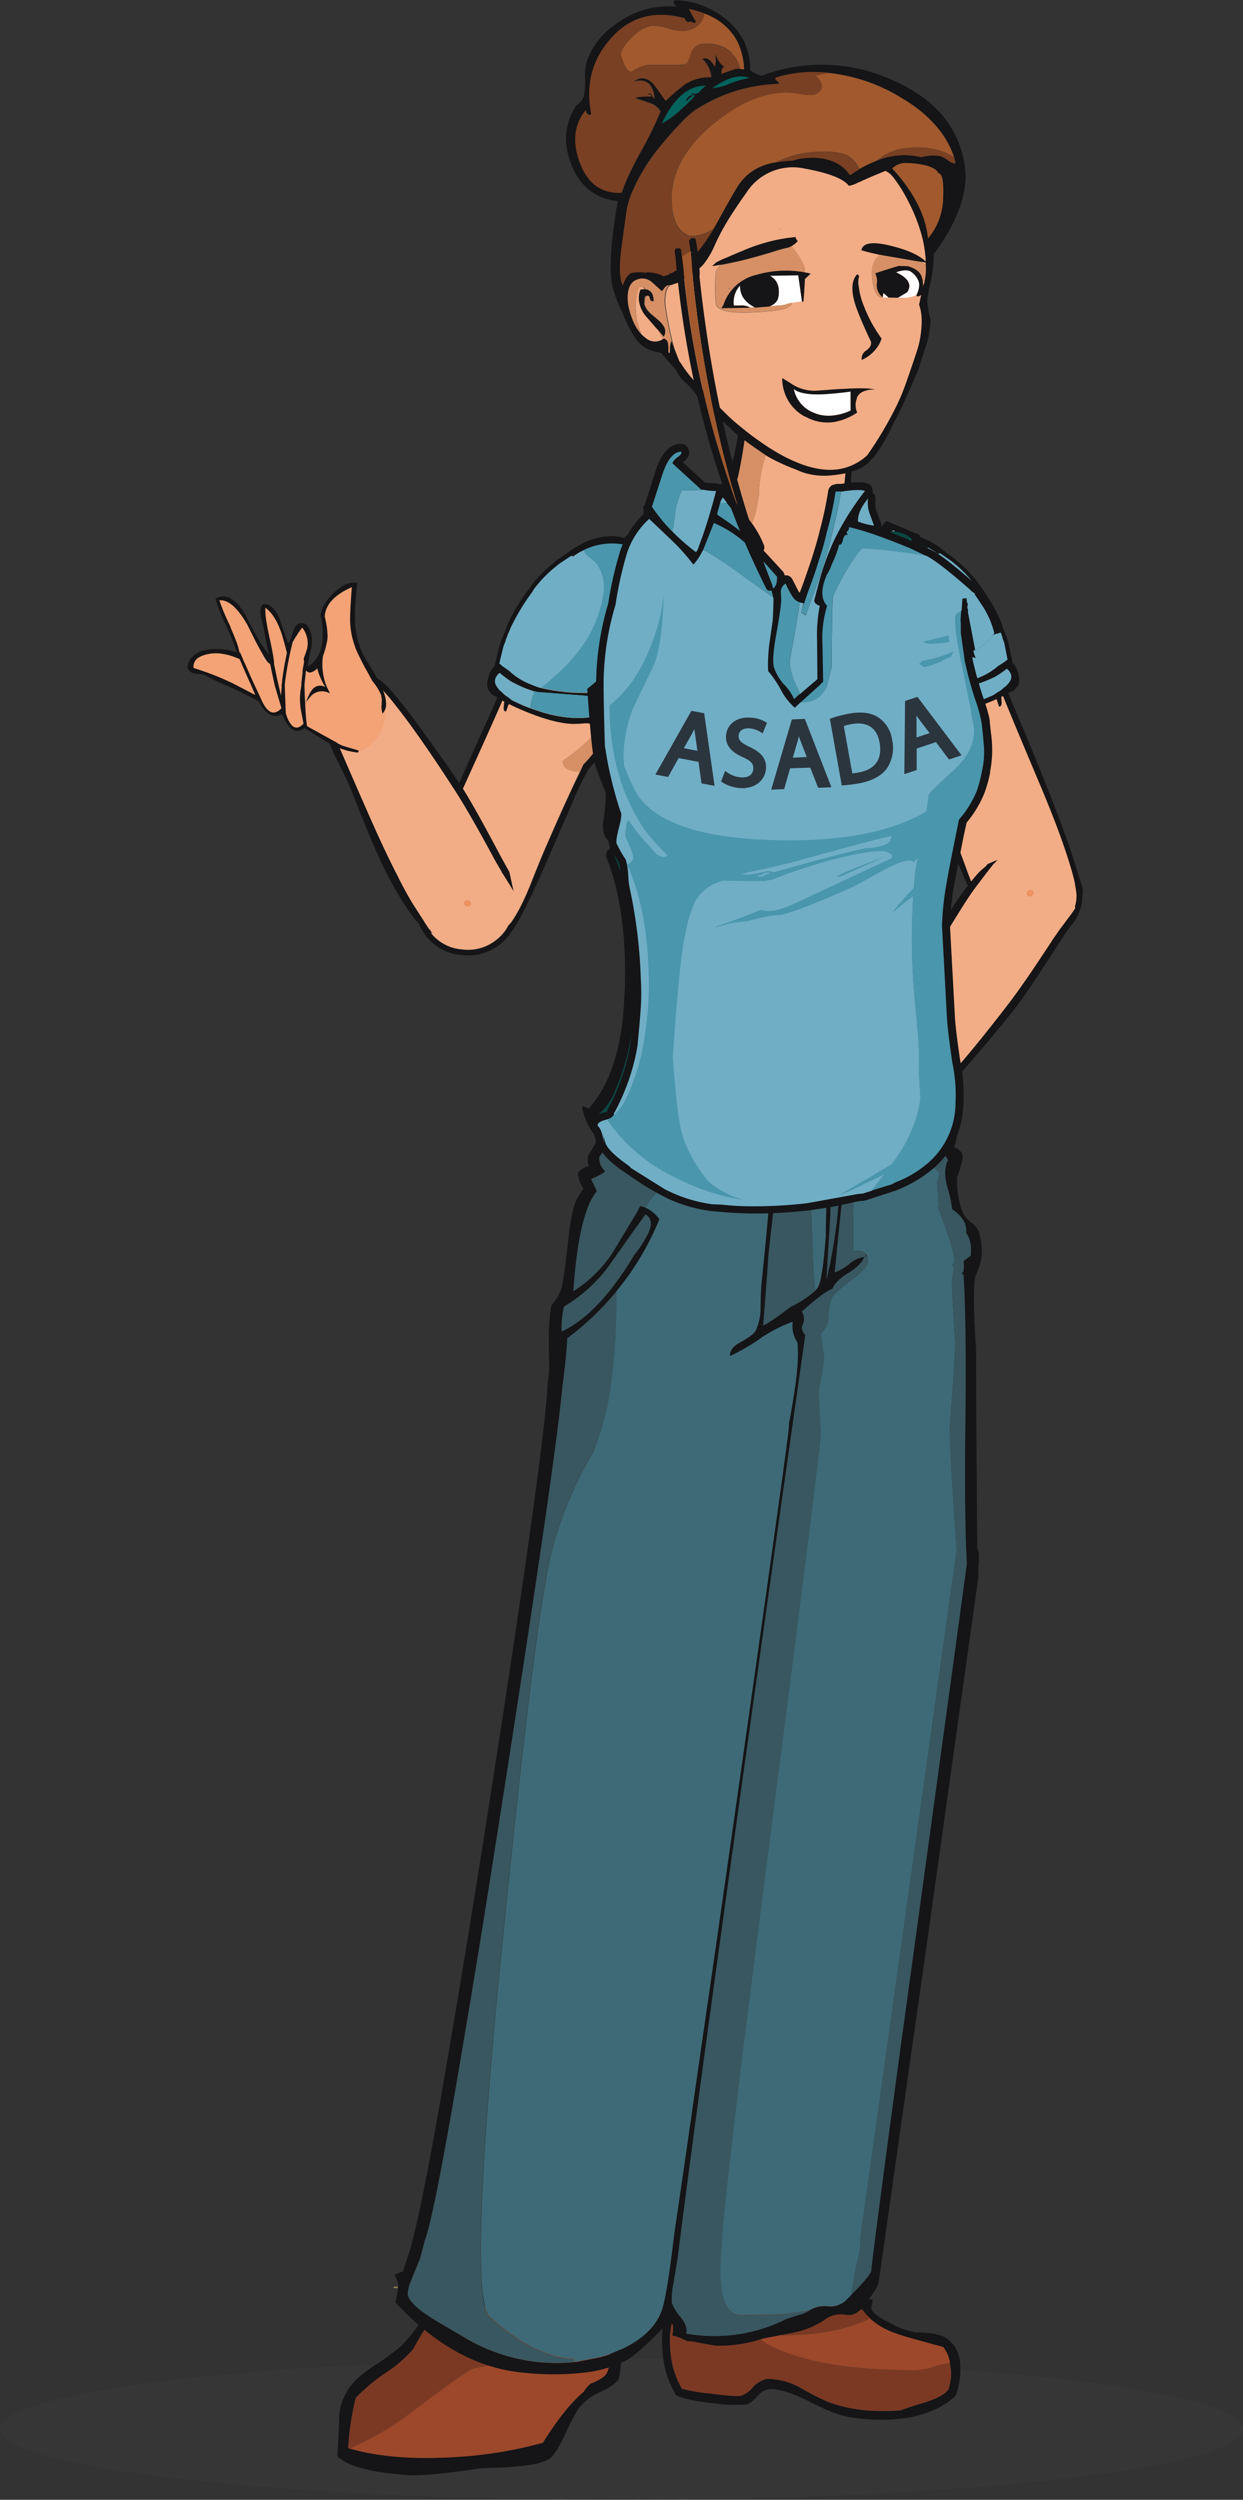 <svg xmlns="http://www.w3.org/2000/svg" viewBox="0 0 308.96 621.21"><rect x="0" y="0" width="308.96" height="621.21" fill="#333333" stroke="none"/><defs><style>.cls-1{isolation:isolate;}.cls-2{fill:#3e3d40;opacity:0.3;}.cls-3{fill:#151416;}.cls-10,.cls-11,.cls-12,.cls-13,.cls-14,.cls-15,.cls-16,.cls-17,.cls-18,.cls-19,.cls-20,.cls-21,.cls-22,.cls-23,.cls-24,.cls-25,.cls-26,.cls-27,.cls-3,.cls-4,.cls-5,.cls-6,.cls-7,.cls-8,.cls-9{fill-rule:evenodd;}.cls-4{fill:#7b3923;}.cls-5{fill:#9d482b;}.cls-6{fill:#8e7f50;}.cls-7{fill:#3e6a77;}.cls-8{fill:#385760;}.cls-9{fill:#f2ad86;}.cls-10{fill:#d79066;}.cls-11{fill:#eb8d5c;}.cls-12{fill:#7dcce2;}.cls-13{fill:#0b301c;}.cls-14{fill:#70aec6;}.cls-15{fill:#ed9262;}.cls-16{fill:#4a96ac;}.cls-17{fill:#0c4643;}.cls-18{fill:#00625c;}.cls-19{fill:#ceccc9;}.cls-20{fill:#fff;}.cls-21{fill:#f2ad87;}.cls-22{fill:#f4a376;}.cls-23{fill:#323032;}.cls-24{fill:#262627;}.cls-25{fill:#a1592d;}.cls-26{fill:#794023;}.cls-27{fill:#242325;}.cls-28{opacity:0.8;mix-blend-mode:multiply;}.cls-29{fill:#1a171b;stroke:#1a171b;stroke-miterlimit:10;}</style></defs><title>Mesa de trabajo 48</title><g class="cls-1"><g id="Capa_3" data-name="Capa 3"><ellipse class="cls-2" cx="154.48" cy="603.62" rx="154.48" ry="17.59"/><path class="cls-3" d="M164.18,569.06v3.75a.29.29,0,0,0-.09.19v-3.84Zm-58.7,3.19h1.78V571q.47.37,1,.75a1.69,1.69,0,0,0,.75.56A69,69,0,0,1,127.42,571h1.78a77.1,77.1,0,0,1,17.54,2.81,31.59,31.59,0,0,0,3.84,1.69,8.14,8.14,0,0,0,3.85.19h.09a1.05,1.05,0,0,0,.47-.1v3a10,10,0,0,0-.47,2v1.22a8.28,8.28,0,0,0-.09,1.31v1.13a35.5,35.5,0,0,1-.57,6.84q-1.22,1.88-5,3.47a14.49,14.49,0,0,0-5.06,3.94,52.12,52.12,0,0,0-3.37,6.56q-2.25,4.68-3.66,5.81-2.25,1.59-8,2-3.09.37-9,.47-14.35,2.15-18.94,1.68-13.5-1-17-4.69.18-1.31.47-9a13.29,13.29,0,0,1,1.88-6.94q1.5-2.91,6.47-6.28a53.8,53.8,0,0,0,7.5-5.53q5.72-6.38,5.63-9.19A2,2,0,0,0,105.48,572.25ZM152,578.72q-17.44-8.9-42.95-4.12-2.91,2.72-6.37,9.19a33.64,33.64,0,0,1-7.13,6.09,46,46,0,0,0-7.13,6,69.31,69.31,0,0,0-1.88,12.47.39.39,0,0,0,.28.09q9.94,2.9,24.1,2.25a106.07,106.07,0,0,0,24-3.66q5.44-8.72,10.13-12.66a8,8,0,0,1,1.69-2q3.28-1.31,4-2.53.93-1.6,1.13-7C152,581.59,152,580.22,152,578.72Zm15-7.31h5.07q4.13-.28,10.5-1.12a94.61,94.61,0,0,1,13.79-.84,35.5,35.5,0,0,1,6.19.84,13.84,13.84,0,0,1,3.09.56,40.28,40.28,0,0,0,9,.84v-.28h2.25a6,6,0,0,1-.38,2.07q.47,1.78,4.5,3.66a19.07,19.07,0,0,0,6.56,2.44q5.44.1,7.41,1.31a7.94,7.94,0,0,1,3.66,6.47,18.07,18.07,0,0,1-1.13,8q-4,3.84-11.25,5.35a44.88,44.88,0,0,1-14.72,0q-3.75-.47-10.41-3.94-7.51-3.74-10.69-2.9a5.73,5.73,0,0,0-2.44,1.87,7.26,7.26,0,0,1-2.34,1.78,39.8,39.8,0,0,1-5.72,0q-9.56-.94-11.91-2.34a24,24,0,0,1-3.38-11.53q-.56-7.41,2.34-11.63ZM214.34,574q-3.56-.56-10.41-2.06a67.32,67.32,0,0,0-11-1,100.9,100.9,0,0,0-12.66,1.22,62.25,62.25,0,0,1-11.82,1.13,18.87,18.87,0,0,0-1.87,10.22,22.13,22.13,0,0,0,2.91,10.13,44.32,44.32,0,0,0,7.41,1.22q6.37.84,7.41.47a6.8,6.8,0,0,0,2.91-2.15,6.82,6.82,0,0,1,3.37-2,17.47,17.47,0,0,1,8,2,69.51,69.51,0,0,0,6.84,3.56q7.88,3.1,18.38,2.26,2.91-1,4.5-1.5,6-1.69,7.41-3.66a11.2,11.2,0,0,0,.47-6v-.09a1,1,0,0,0-.09-.47,8.3,8.3,0,0,0-1.69-4q-10.51-2.81-11.44-3.28a18.35,18.35,0,0,1-6.66-3.75A10.45,10.45,0,0,1,214.34,574Z"/><path class="cls-4" d="M86.53,608.35a69.31,69.31,0,0,1,1.88-12.47,46,46,0,0,1,7.13-6,33.64,33.64,0,0,0,7.13-6.09q3.46-6.48,6.37-9.19,25.51-4.79,42.95,4.12c0,1.5,0,2.88-.09,4.13a4,4,0,0,1-1.13.47q-29.73,4.41-33,5.25-2,.57-15.94,11.25a72.11,72.11,0,0,1-15,8.63A.39.39,0,0,1,86.53,608.35Zm149.66-20.63v.09a11.2,11.2,0,0,1-.47,6q-1.41,2-7.41,3.66-1.6.47-4.5,1.5-10.5.84-18.38-2.26a69.51,69.51,0,0,1-6.84-3.56,17.47,17.47,0,0,0-8-2,6.82,6.82,0,0,0-3.37,2,6.8,6.8,0,0,1-2.91,2.15q-1,.38-7.41-.47a44.32,44.32,0,0,1-7.41-1.22,22.13,22.13,0,0,1-2.91-10.13,18.87,18.87,0,0,1,1.88-10.22,62.25,62.25,0,0,0,11.82-1.12A100.9,100.9,0,0,1,193,570.93a67.32,67.32,0,0,1,11,1q6.85,1.5,10.41,2.06a10.45,10.45,0,0,0,2,2.16q-8.91,4.13-21.57,4.13a49.88,49.88,0,0,0-8.72-1.12l1.32,1.31a20,20,0,0,1,3,1.88,39.84,39.84,0,0,0,6.56,2.81Q208.25,589,227.47,589a16.83,16.83,0,0,0,4.6-.84,14.49,14.49,0,0,1,4-.94A1,1,0,0,1,236.19,587.72Z"/><path class="cls-5" d="M101.82,599.82q14-10.69,15.94-11.25,3.29-.84,33-5.25a4,4,0,0,0,1.13-.47q-.19,5.44-1.13,7-.75,1.22-4,2.53a8,8,0,0,0-1.69,2q-4.69,3.94-10.13,12.66a106.07,106.07,0,0,1-24,3.66q-14.16.65-24.1-2.25A72.11,72.11,0,0,0,101.82,599.82ZM223,579.94q.93.47,11.44,3.28a8.3,8.3,0,0,1,1.69,4,14.49,14.49,0,0,0-4,.94,16.83,16.83,0,0,1-4.6.84q-19.22,0-30.57-3.84a39.84,39.84,0,0,1-6.56-2.81,20,20,0,0,0-3-1.87L186,579.19a49.88,49.88,0,0,1,8.72,1.13q12.66,0,21.57-4.13A18.35,18.35,0,0,0,223,579.94Z"/><path class="cls-3" d="M149,287.46a4,4,0,0,0,1.41,3.56q-.37.66-3.47,2l1.41,3a15.81,15.81,0,0,0-2.63,5.16q-2.34,6.75-3.19,19.69a32.63,32.63,0,0,0,9.56-9.28l6.28-10.41c.25-.5.5-1,.75-1.41h.19a3.93,3.93,0,0,1,1.12.38,5.83,5.83,0,0,1,1.69,1A7.41,7.41,0,0,1,163.9,303a69.09,69.09,0,0,1-10.69,17.91A72,72,0,0,1,141,332.56c-.12,2.38-.34,4.88-.66,7.5a3,3,0,0,1-.1.75q-.18,1.87-.47,3.75-1.5,17.44-15.66,107.84-5.25,33.66-9.19,56.64-6.94,41.45-9.38,47.82l-1.22,4.6-1.88,4.5-.19.56a9.69,9.69,0,0,0-.94,3.56q.29,2.35,6,6l7.5,4.41A44.44,44.44,0,0,0,142.7,587l.84-.09.38-.09H144l5.16-1,1.6-.47a45.05,45.05,0,0,0,5.06-2.16q6.56-3.47,8.53-8.72,1.31-3.38,3.19-19.32,1.78-11.91,6.66-46,3.38-23.16,8.16-56.64,13-91.33,13.6-97.15a14.37,14.37,0,0,0,.09-1.59l.19-.94q2.62-14,1.87-19.22a7.12,7.12,0,0,1-1.12-5.06,36.23,36.23,0,0,0-8,4.12,48.63,48.63,0,0,1-7.59,4.41q-.09-2.06,2.63-3.47,3.28-1.78,3.84-3A13.45,13.45,0,0,0,189,324.6q.1-4.78.38-6.94,1.12-10.88,1.59-16.5.19-1.87.84-12.85.38-5.16.85-12.38h2q-2.15,23.07-2.44,25.22-.57,4.69-1.22,10.88-.37,6-1.31,17.35,1.31-.47,6.94-4.69a25.74,25.74,0,0,0,6-3.94,3.24,3.24,0,0,0,.75-1q1-1.78,1.88-12.57,0-3.38.09-6,.1-3.47,1.31-25.22h1.59q-1.5,18.1-1.69,20-.09,1.69-.19,5.25v.94q-.93,15.1-.94,15.85a131.48,131.48,0,0,0,2.81-16.79q.38-3.66,1.22-25.22h1.31q-1.41,22.6-1.78,25.22-.66,6.28-1.5,15a12.39,12.39,0,0,0,3.56-2.06,7.32,7.32,0,0,1,3.75-1.78q-.66,2-3.94,4t-3.94,3.94q-2.06.66-7.6,5.63a3.49,3.49,0,0,1,0,3.66,2.66,2.66,0,0,0,.85,2.16Q183.59,448.56,175.34,509q-4.88,35.82-6.85,51.86l-1,6.09a20.21,20.21,0,0,0-.47,5.34,12,12,0,0,0,2.25,3.57q1.78,2.25,1.31,4a39.8,39.8,0,0,0,24.76-3.56c.44-.19,1.44-.53,3-1A8.44,8.44,0,0,0,201.4,574a7.15,7.15,0,0,1,4.5-.84,5.54,5.54,0,0,0,4.6-1.79l1-1q4.79-4.79,5.07-6.1-.1-1.13,7.22-55.23,2.16-15.85,5.06-36.94,11.44-83.27,11.44-83.64-.65-10.51-.37-35.26t-.47-36.48l-.47-.28.19-.19c.25-.12.38-.69.38-1.69l-.09-1.22,1.78-1.31q.38-3.66-1.13-5.62c.25-2.19-.9-4.16-3.47-5.91a32.34,32.34,0,0,0-1.22-5.53q-1.12-4.22.19-6.66-2.35-3.76-1.22-6.09-2.25-2.06-6.1-6.19l.09-.09h3.19l-.1.09q1.5.94,4.88,3.19,2.34,2.34.75,5.91,2.63.84,2.06,3.19a26.75,26.75,0,0,1-1.22,4.12,20.44,20.44,0,0,0,1.31,8.72,6.48,6.48,0,0,0,.47.94,11.14,11.14,0,0,0,1.78,1.78,4.09,4.09,0,0,1,1.69,2.06,14.37,14.37,0,0,1,.66,7.22,23.17,23.17,0,0,1-1.5,4.22q-.66,5.16.28,18.1-.09,5.91.28,49.51c.32.12.44,1.15.38,3.09a27.66,27.66,0,0,0-.1,3.66q0,.19-11.53,82.14-2.81,20-5,35.17-4.41,31.13-8.25,58a6.71,6.71,0,0,1-1.22,2.53,34.8,34.8,0,0,1-3.19,4.22,4,4,0,0,1-3.94,1.41,6.58,6.58,0,0,0-5.16,1.31,21.62,21.62,0,0,1-7.88,3.19l-7.31,1.41a34.17,34.17,0,0,1-11.91,1.78l-4.22-.75a11.66,11.66,0,0,0-2.81-.37,12.6,12.6,0,0,0-3.66-1.41,6.21,6.21,0,0,0,.09-2.81.56.56,0,0,0-.56-.1,5.34,5.34,0,0,0-2.34,1.6q-6.47,6.47-8.82,7.59a30.64,30.64,0,0,1-10.78,3,67.48,67.48,0,0,1-14.25,0l-.94-.09q-16.79-1.79-31.23-17.44a28,28,0,0,0,.75-4.22,8.84,8.84,0,0,0-1-2.63l2.16-.84,1-3.19q3-7.79,10.5-52.23,3.94-22.88,9.09-55.51,14.54-92.74,15.38-110,.19-1.4.28-2.72a12.14,12.14,0,0,0,.09-1.5q-.37-11,.56-14.91a12.64,12.64,0,0,0,2.44-4.12q.66-2.25,1.88-13.6a47.82,47.82,0,0,1,.94-5.53,12.46,12.46,0,0,1,2.72-5.72,7.05,7.05,0,0,1-1.41-3.94,4.35,4.35,0,0,1,2.81-1.69,3.22,3.22,0,0,1,.28-3.57q.84-.94,4.78-9.38l3.56.56Q149.64,286.81,149,287.46Zm12,19.22q1.78-3.57-.57-4.88-3,4.13-9,12.66a37.78,37.78,0,0,1-11.25,10.22,22.37,22.37,0,0,0-.57,6.19q9.19-4.22,18.1-19.13A28.62,28.62,0,0,0,161,306.69Z"/><path class="cls-6" d="M97.79,568.59l.09-.37h.94v.47a1.43,1.43,0,0,0-.84-.1Z"/><path class="cls-7" d="M192.12,575.15q-5.62.09-8,.1-6.38-.1-4.78-17.72.28-6.85,5.34-48.48,2.91-23,7.22-56.54Q204,359.1,204,356.2l-.56-10.5a64.91,64.91,0,0,0,1.41-8.53q-.85-5.63-.85-5.72a6.61,6.61,0,0,0,2-5,10,10,0,0,1,.94-4.31,33.59,33.59,0,0,1,4.78-4.13q4-3,4-4.59a2.26,2.26,0,0,0-.19-1.32.26.26,0,0,0-.09-.18.3.3,0,0,0-.19-.28c-.5-.75-1.53-1-3.09-.66q-.09-9.85-.09-10.5.56-13.13.56-19.51a45.47,45.47,0,0,0,.09-5.06h12.38c.38.37.78.75,1.22,1.12q4,3.85,3.94,5.53a6.6,6.6,0,0,1-1.12,2.63q.09,2.25,4.32,6.19a11,11,0,0,1-.56,2.63l.47,6-.37-.37c.25.62.56,1.47.94,2.53s.94,2.53,1.5,4.22a36.26,36.26,0,0,1,1.78,6.47.69.69,0,0,1,.09.28,3.22,3.22,0,0,1-.84,1.41,2.42,2.42,0,0,1,.66.47,21.34,21.34,0,0,0-.47,5.91q.19,4.31.75,12.66,0,3.38-1.31,20.63,0,7.78,1.69,31L220.44,509l-6.56,46.89a19.21,19.21,0,0,1-1,6.75l-1.31,7.69-1,1a5.54,5.54,0,0,1-4.6,1.79,7.15,7.15,0,0,0-4.5.84A50.25,50.25,0,0,1,192.12,575.15Zm-1.12-274q-.47,5.63-1.59,16.5-.29,2.15-.38,6.94a13.45,13.45,0,0,1-1.12,5.91q-.56,1.22-3.84,3-2.72,1.41-2.62,3.47a48.63,48.63,0,0,0,7.59-4.41,36.23,36.23,0,0,1,8-4.12,7.12,7.12,0,0,0,1.13,5.06q.75,5.25-1.87,19.22l-.19.94a14.37,14.37,0,0,1-.09,1.59q-.57,5.82-13.6,97.15-4.78,33.48-8.16,56.64-4.87,34.14-6.66,46-1.87,15.94-3.19,19.32-2,5.25-8.53,8.72a45.05,45.05,0,0,1-5.06,2.16l-1.6.47-5.16,1h-.09l-.38.09-.84.09.09-.75q-9.28-.37-19-8.63l-1.88-1.69q-5.07-3.09.47-66.86,1-11.82,2.44-25.69,8.25-82.8,12.57-98.93a97.53,97.53,0,0,1,10.13-23.63A97.56,97.56,0,0,0,151,349.26l.38-2.25q.47-3.1.84-6.19a147.3,147.3,0,0,0,.94-16.5,30.47,30.47,0,0,0,0-3.37A69.09,69.09,0,0,0,163.9,303a7.41,7.41,0,0,0-1.78-1.87,5.83,5.83,0,0,0-1.69-1q3.19-5.72,10.78-9.57,2.81-1.41,16.79-1.88,2.16-.19,3.84-.37Q191.19,299.28,191,301.15Zm14.35,0q-.09,2.63-.09,6-.84,10.78-1.88,12.57a3.24,3.24,0,0,1-.75,1l-.28-3.19q-.38-5.44-.38-8.25-.56-15.47-.56-16.22a155.89,155.89,0,0,0,.94-16.41v-.75h4.31Q205.44,297.68,205.34,301.15Z"/><path class="cls-8" d="M188,288.68q-14,.47-16.79,1.88-7.59,3.85-10.78,9.57a3.93,3.93,0,0,0-1.12-.38h-.19c-.25.44-.5.91-.75,1.41l-6.28,10.41a32.63,32.63,0,0,1-9.56,9.28q.84-12.94,3.19-19.69a15.81,15.81,0,0,1,2.63-5.16l-1.41-3q3.09-1.31,3.47-2a4,4,0,0,1-1.41-3.56q.65-.66,6.19-10,27.94-1.41,35.44-1.5h2.06q-.47,7.22-.85,12.38Q190.15,288.49,188,288.68Zm10.32,286.67c-1.57.5-2.57.84-3,1a39.8,39.8,0,0,1-24.76,3.56q.47-1.78-1.31-4a12,12,0,0,1-2.25-3.57,20.21,20.21,0,0,1,.47-5.34l1-6.09q2-16,6.85-51.86,8.25-60.48,24.85-177.32a2.66,2.66,0,0,1-.85-2.16,3.49,3.49,0,0,0,0-3.66q5.53-5,7.6-5.63.75-2,3.94-3.94t3.94-4a7.32,7.32,0,0,0-3.75,1.78,12.39,12.39,0,0,1-3.56,2.06q.84-8.72,1.5-15,.37-2.63,1.78-25.22h2a45.47,45.47,0,0,1-.09,5.06q0,6.38-.56,19.51,0,.65.09,10.5c1.56-.31,2.6-.09,3.09.66l-.47.66.75-.19a2.26,2.26,0,0,1,.19,1.32q0,1.6-4,4.59a33.59,33.59,0,0,0-4.78,4.13,10,10,0,0,0-.94,4.31,6.61,6.61,0,0,1-2,5q0,.09.85,5.72a64.91,64.91,0,0,1-1.41,8.53l.56,10.5q0,2.9-12.09,96.31-4.31,33.57-7.22,56.54-5.06,41.64-5.34,48.48-1.6,17.63,4.78,17.72,2.34,0,8-.1A50.25,50.25,0,0,0,201.4,574,8.44,8.44,0,0,1,198.31,575.35Zm-83.46,5.16-7.5-4.41q-5.72-3.65-6-6a9.69,9.69,0,0,1,.94-3.56l.19-.56,1.88-4.5,1.22-4.6Q108,550.5,114.95,509q3.94-23,9.19-56.64Q138.3,362,139.79,344.57q.29-1.87.47-3.75a3,3,0,0,0,.1-.75c.31-2.63.53-5.12.66-7.5a72,72,0,0,0,12.19-11.62,30.47,30.47,0,0,1,0,3.37,147.3,147.3,0,0,1-.94,16.5q-.37,3.09-.84,6.19l-.38,2.25a97.56,97.56,0,0,1-3.56,11.53,97.53,97.53,0,0,0-10.13,23.63q-4.31,16.13-12.57,98.93-1.41,13.88-2.44,25.69-5.53,63.77-.47,66.86l1.88,1.69q9.75,8.25,19,8.63l-.09.75A44.44,44.44,0,0,1,114.85,580.5Zm80.74-304.57h6.75v.75a155.89,155.89,0,0,1-.94,16.41q0,.74.56,16.22,0,2.82.38,8.25l.28,3.19a25.74,25.74,0,0,1-6,3.94q-5.62,4.22-6.94,4.69Q190.62,318,191,312q.65-6.19,1.22-10.88.28-2.15,2.44-25.22Zm32.73.09q3.84,4.13,6.1,6.19-1.13,2.34,1.22,6.09-1.32,2.44-.19,6.66a32.34,32.34,0,0,1,1.22,5.53c2.57,1.75,3.72,3.72,3.47,5.91q1.5,2,1.13,5.63l-1.78,1.31.09,1.22c0,1-.13,1.57-.38,1.69l-.19.19.47.28q.75,11.63.47,36.48t.37,35.26q0,.37-11.44,83.64Q226,493.2,223.81,509q-7.31,54.11-7.22,55.23-.29,1.32-5.07,6.1l1.31-7.69a19.21,19.21,0,0,0,1-6.75L220.44,509l17.35-123.78q-1.68-23.25-1.69-31,1.31-17.26,1.31-20.63-.56-8.34-.75-12.66a21.34,21.34,0,0,1,.47-5.91,2.42,2.42,0,0,0-.66-.47,3.22,3.22,0,0,0,.84-1.41.69.69,0,0,0-.09-.28,36.26,36.26,0,0,0-1.78-6.47c-.56-1.69-1.06-3.1-1.5-4.22s-.69-1.91-.94-2.53l.37.37-.47-6a11,11,0,0,0,.56-2.63q-4.22-3.94-4.32-6.19a6.6,6.6,0,0,0,1.13-2.63q.09-1.69-3.94-5.53c-.44-.37-.84-.75-1.22-1.12h3.19Zm-20.07,25.13a131.48,131.48,0,0,1-2.81,16.79q0-.75.94-15.85v-.94q.09-3.56.19-5.25.19-1.88,1.69-20h.38q-.19,1.22.47,0h.38Q208.63,297.49,208.25,301.15Zm-68.64,29.72a22.37,22.37,0,0,1,.57-6.19,37.78,37.78,0,0,0,11.25-10.22q6-8.53,9-12.66,2.35,1.31.57,4.88a28.62,28.62,0,0,1-3.28,5.06Q148.8,326.66,139.61,330.88Z"/><path class="cls-3" d="M216.77,164.83a30.9,30.9,0,0,1-.42-4,.43.43,0,0,1,.48-.37l1.56,5,.13.4q1.19,4.09,2.92,10.43a35.67,35.67,0,0,0,7.15,11.36l.8,1.83q3.3,7.22,7.42,17.56,1.4,3.36,3.89,10.24,1.3,3.43,2.54,5.92a.38.38,0,0,0,.06.09,27.47,27.47,0,0,0,1.72,3c.13.17.34.4.64.71a9.68,9.68,0,0,0,.58,1.08,10.84,10.84,0,0,0,2.24,2.5q.44.36.92.68a11.33,11.33,0,0,0,7.49,1.91,11.13,11.13,0,0,0,7.95-3.69,10.2,10.2,0,0,0,2.75-7v-.09c-.06-.54-.13-1-.2-1.48q-.22-1.5-.43-2.37l-.24-.93q-.51-1.86-1.16-3.93-2-6.22-5.25-14.28-.89-2.2-1.88-4.54Q250,174.72,249,172a12.25,12.25,0,0,0,0,2.18c.1.89-.1,1.36-.61,1.43a24.65,24.65,0,0,1-1.53-7.94q-.47-7.23-.7-8.57A34.16,34.16,0,0,0,239.56,144a27.51,27.51,0,0,0-7.66-7.12v-.09l-.39-.19-2.73-1.31-.39-.14a14.94,14.94,0,0,0-5.29-.63l-2.83,0-.7,0h0l-1.88.06q2.77-2.7,8-1.92,6.83,1.09,13,8.11a40,40,0,0,1,7.94,13.46,12.88,12.88,0,0,1,1.36,5.36q.22,2.12.59,6.12.41,3.05,5.18,14.06,10.51,25,14,36.66l.07.27,1,3.12.2.62a4.18,4.18,0,0,1,0,2,11.43,11.43,0,0,1-3.09,7.87,12.46,12.46,0,0,1-8.89,4.15,12.86,12.86,0,0,1-9.48-2.88,12.31,12.31,0,0,1-2.5-2.84l-.22-.29q-2.15-2.86-7.34-15.47l-6.65-16.41a59.85,59.85,0,0,0-3.6-7.9,50.45,50.45,0,0,1-4.62-6.43,48.28,48.28,0,0,1-4.32-10.83A60.41,60.41,0,0,1,216.77,164.83Z"/><path class="cls-9" d="M229.4,189.44a6.37,6.37,0,0,0,.84,0q2.55-.25,3.2-1.33a1.87,1.87,0,0,0,.21-1.21,46.92,46.92,0,0,1-4.94-4.08q-5-4.63-5.47-9.21a153.31,153.31,0,0,1-3.6-18.77,70.38,70.38,0,0,1,.23-11.39q.45-5.34.4-8.86l2.83,0a14.94,14.94,0,0,1,5.29.63l.39.14,2.73,1.31.39.19v.09a27.51,27.51,0,0,1,7.66,7.12,34.16,34.16,0,0,1,6.55,15.05q.23,1.33.7,8.57a24.65,24.65,0,0,0,1.53,7.94c.51-.07.71-.54.61-1.43a12.25,12.25,0,0,1,0-2.18q1,2.73,9.47,22.8,1,2.33,1.88,4.54,3.29,8.06,5.25,14.28.66,2.08,1.16,3.93l.24.93q.22.87.43,2.37c.07.44.14.94.2,1.48v.09a10.2,10.2,0,0,1-2.75,7,11.13,11.13,0,0,1-7.95,3.69,11.33,11.33,0,0,1-7.49-1.91q-.48-.32-.92-.68a10.84,10.84,0,0,1-2.24-2.5,9.68,9.68,0,0,1-.58-1.08c-.29-.31-.51-.54-.64-.71a27.47,27.47,0,0,1-1.72-3,.38.38,0,0,1-.06-.09q-1.24-2.48-2.54-5.92-2.49-6.88-3.89-10.24Q232.71,196.66,229.4,189.44ZM257,222v-.13a1.56,1.56,0,0,0,0-.23h0a.69.69,0,0,0-.12-.21l-.05,0a.92.92,0,0,0-.63-.21.84.84,0,0,0-.58.29.7.7,0,0,0-.18.57v0a.71.71,0,0,0,.08.27v.09a.55.55,0,0,0,.16.16l.1,0a.81.81,0,0,0,1.12-.12A.74.74,0,0,0,257,222Z"/><path class="cls-10" d="M216.77,164.83a9.74,9.74,0,0,1-.91-4.72,76.27,76.27,0,0,1-.36-13.92q.74-8.56,4-11.61h0l.7,0q0,3.52-.4,8.86a70.38,70.38,0,0,0-.23,11.39,153.31,153.31,0,0,0,3.6,18.77q.47,4.58,5.47,9.21a46.92,46.92,0,0,0,4.94,4.08,1.87,1.87,0,0,1-.21,1.21q-.65,1.08-3.2,1.33a6.37,6.37,0,0,1-.84,0l-.8-1.83a35.67,35.67,0,0,1-7.15-11.36q-1.73-6.33-2.92-10.43l-.13-.4-1.56-5a.43.43,0,0,0-.48.37A30.9,30.9,0,0,0,216.77,164.83Z"/><path class="cls-11" d="M257,222a.74.74,0,0,1-.18.52.81.81,0,0,1-1.12.12l-.1,0a.55.55,0,0,1-.16-.16v-.09a.71.71,0,0,1-.08-.27v0a.7.7,0,0,1,.18-.57.84.84,0,0,1,.58-.29.92.92,0,0,1,.63.21l.05,0a.69.69,0,0,1,.12.21h0a1.56,1.56,0,0,1,0,.23Z"/><path class="cls-3" d="M234.59,137q1,.71,2,1.34a9,9,0,0,1,1.45,1.22,27.89,27.89,0,0,1,5.29,5.63h.09c.15.23.3.48.46.77a43.12,43.12,0,0,1,5.19,9.19c0,.12,0,.21,0,.27.17.47.35.9.51,1.31l.77,1.92c.1.36.2.74.3,1.15l1.08,5a.61.61,0,0,0,.3.24,6.8,6.8,0,0,1,1.13,2.7,4.13,4.13,0,0,1-.1,2.65c-.11.14-.34.37-.68.71a.25.25,0,0,0-.07.19,2.1,2.1,0,0,1-.52.42l-.9.37-1.6.9-.08.1-.19,0a.3.3,0,0,0-.26.21l-.48,0,.1.08-.7.53,0-.18c-.3.15-.63.31-1,.47q-9.3,3.79-14.94,3.82h-.09c-1.2-.06-2.18-.14-2.94-.24h-.85l-3.33.53A2.3,2.3,0,0,1,224,178a.59.59,0,0,1-.51-.4,8,8,0,0,0-.58-1,4.2,4.2,0,0,1-2-1,2.73,2.73,0,0,1-1-1.89c0-.67,0-1.18-.06-1.54a4.09,4.09,0,0,1,.44-1.23q-1.66-3.28-3.22-6.58c-.3-.52-.58-1-.82-1.55q-2.54-5.47-5.1-11.11a38.7,38.7,0,0,1-1.33-3.77,13.55,13.55,0,0,1,1-9c0-.13.11-.19.17-.2a13.3,13.3,0,0,1,4.8-3.59,20.52,20.52,0,0,1,4.17-1.52,18,18,0,0,1,13.59,3A1.72,1.72,0,0,1,234.59,137Zm-4-1a16.38,16.38,0,0,0-10.51-1.55,10.77,10.77,0,0,0-3.72,1.29,12.18,12.18,0,0,0-4.37,3.27,12.19,12.19,0,0,0-1,8.47q.47,1.77,1.13,3.61l5.29,11.09.73,1.56,1.11,2.52q.92,1.63,1.66,3.28c.06,0,.1,0,.1.08,1.45.09,2.24.13,2.37.12l1.25.23a48.82,48.82,0,0,0,9.07.33l1.3-.13a3.05,3.05,0,0,0,1-.11,3.51,3.51,0,0,0,1.12-.12,21.68,21.68,0,0,0,2.87-.48,22,22,0,0,0,2.19-.68,17.83,17.83,0,0,0,5.35-2.83c.06,0,.12-.07.17-.2.47-.29,1.15-.72,2-1.3a4.74,4.74,0,0,1,.7-.53q-.4-2-.79-4a6.42,6.42,0,0,0-.4-1.14,8.87,8.87,0,0,0-.43-1.41,1.62,1.62,0,0,1-.15-.53,16.41,16.41,0,0,1-.63-1.57,51.65,51.65,0,0,0-5.17-9,2,2,0,0,0-.46-.77,29.12,29.12,0,0,0-5.28-5.54,11.23,11.23,0,0,0-1.33-1l-1.93-1.34a.46.46,0,0,0-.65.07A14.64,14.64,0,0,0,230.64,136.06Zm10.91,34.34-.28,0a1.59,1.59,0,0,1-.46.14l-16.58.72a1.38,1.38,0,0,0-.57,0c-.63-.05-1.27-.14-1.91-.26-.5.66-.45,1.75.15,3.26a11.58,11.58,0,0,0,1.8,1,21,21,0,0,0,5.49,1.16l1,.08,1.23.05.28,0a33.24,33.24,0,0,0,8.79-1.46l1.1-.3c.3-.09.58-.18.82-.27q1.28-.4,2.18-.77,1.26-.5,2.34-1,.79-.54,1.32-.87a1.06,1.06,0,0,0,.36-.21,4.77,4.77,0,0,0,.86-.73,5.12,5.12,0,0,0,1.77-2,2.07,2.07,0,0,0-.3-2,2,2,0,0,0-.74-.74,2.44,2.44,0,0,1-.6.52L248,167.81a2.51,2.51,0,0,0-.53.33A28.54,28.54,0,0,1,241.54,170.4Z"/><polygon class="cls-12" points="234.3 139.59 234.39 139.58 234.31 139.68 234.2 139.51 234.3 139.59"/><path class="cls-13" d="M240,169.55a21.68,21.68,0,0,1-2.87.48,3.51,3.51,0,0,1-1.12.12,3.05,3.05,0,0,1-1,.11l-1.3.13a48.82,48.82,0,0,1-9.07-.33l-1.25-.23c-.13,0-.91,0-2.37-.12,0-.06,0-.09-.1-.08q-.74-1.65-1.66-3.28l-1.11-2.52-.73-1.56-5.29-11.09q-.66-1.84-1.13-3.61a12.19,12.19,0,0,1,1-8.47,12.18,12.18,0,0,1,4.37-3.27,10.77,10.77,0,0,1,3.72-1.29,16.38,16.38,0,0,1,10.51,1.55q.08.81-2.91,2.76a9.46,9.46,0,0,0-2.3,7.79q1.1,9.71,9.21,18.05Q236.63,166.64,240,169.55Zm2.39,4.93c-.24.09-.51.18-.82.27l-1.1.3a33.24,33.24,0,0,1-8.79,1.46l-.28,0-1.23-.05-1-.08a21,21,0,0,1-5.49-1.16,11.58,11.58,0,0,1-1.8-1c-.6-1.51-.65-2.6-.15-3.26.64.12,1.28.2,1.91.26a1.38,1.38,0,0,1,.57,0l16.58-.72a1.59,1.59,0,0,0,.46-.14l.28,0a1.54,1.54,0,0,1,.26.7,7.64,7.64,0,0,1,.49,2,1.39,1.39,0,0,1,.13.35v.09c0,.12,0,.3.06.54A1.4,1.4,0,0,1,242.44,174.48Z"/><path class="cls-14" d="M240,169.55q-3.41-2.92-5.4-4.9-8.11-8.34-9.21-18.05a9.46,9.46,0,0,1,2.3-7.79q3-2,2.91-2.76a14.64,14.64,0,0,1,2.62,1.64.46.46,0,0,1,.65-.07l1.93,1.34a11.23,11.23,0,0,1,1.33,1,29.12,29.12,0,0,1,5.28,5.54,2,2,0,0,1,.46.77,51.65,51.65,0,0,1,5.17,9,16.41,16.41,0,0,0,.63,1.57,1.62,1.62,0,0,0,.15.53,8.87,8.87,0,0,1,.43,1.41,6.42,6.42,0,0,1,.4,1.14q.39,2,.79,4a4.74,4.74,0,0,0-.7.53c-.88.58-1.56,1-2,1.3-.05.13-.11.19-.17.2a17.83,17.83,0,0,1-5.35,2.83A22,22,0,0,1,240,169.55Zm-5.75-30-.1-.08.11.17.08-.1Zm7.24,30.81a28.54,28.54,0,0,0,6-2.26,2.51,2.51,0,0,1,.53-.33l1.58-1.07a2.44,2.44,0,0,0,.6-.52,2,2,0,0,1,.74.74,2.07,2.07,0,0,1,.3,2,5.12,5.12,0,0,1-1.77,2,4.77,4.77,0,0,1-.86.73,1.06,1.06,0,0,1-.36.21q-.53.33-1.32.87-1.08.47-2.34,1-.91.37-2.18.77a1.4,1.4,0,0,0,.06-.36c0-.24,0-.42-.06-.54v-.09a1.39,1.39,0,0,0-.13-.35,7.64,7.64,0,0,0-.49-2A1.54,1.54,0,0,0,241.54,170.4Z"/><path class="cls-3" d="M247.12,214.67q-2.37,3-3.85,5-1.13,1.46-1.74,2.36-1.68,2.46-3.47,5.38-3.33,5.31-7.08,12.1-3.28,6-9.7,18c-.07.12-.15.24-.23.36q-.41.73-.82,1.37l-.48.81a8.9,8.9,0,0,0-1.77,1.74,8.69,8.69,0,0,0-1.18,2l-.08.17a8.94,8.94,0,0,0,2.83,9.85,8.41,8.41,0,0,0,4.38,1.76,9.72,9.72,0,0,0,2,0,8.4,8.4,0,0,0,2.54-.69q1.1-.89,1.92-1.62c.62-.56,1.13-1,1.54-1.45l.36-.37q1.05-1.07,2.2-2.34,6.42-6.92,16.33-19.8,2.07-2.71,5.54-7.78,2.25-3.35,5.12-7.7a2.21,2.21,0,0,0,.14-.24q.82-1.22,2.21-3.17l.41-.57q.89-1.22,2-2.69c.33-.46.68-.94,1-1.43l-1.48,4.85q-1.43,2.09-2.94,4.43-2.8,4.38-5,7.69-3.51,5.28-5.47,7.83-5.17,6.56-12.62,15.09a108,108,0,0,1-8.07,8.54l-.4.34-.15.11a9.06,9.06,0,0,1-4.58,2.09,4.43,4.43,0,0,1-.49.08l-.52.06a9.51,9.51,0,0,1-6.75-2A9.93,9.93,0,0,1,217,261a13.24,13.24,0,0,1,1-1.13,38,38,0,0,1,2.06-4.08q3.15-5,4.52-7.71,5.07-10.32,8-15.63,1.87-3.41,3.8-6.38a72,72,0,0,1,6.49-8.8,13.19,13.19,0,0,1,1.75-1.64,5.27,5.27,0,0,0,.86-.91l2.5-1.08-.76.94Z"/><path class="cls-9" d="M267.29,225.67c-.36.49-.71,1-1,1.43q-1.11,1.47-2,2.69a5.18,5.18,0,0,1-.39.4l-.06.07,0,.09q-1.39,2-2.21,3.17a2.21,2.21,0,0,1-.14.24q-2.86,4.35-5.12,7.7-3.47,5.07-5.54,7.78-9.9,12.89-16.33,19.8-1.15,1.27-2.2,2.34l-.36.37c-.4.41-.92.89-1.54,1.45s-1.18,1-1.92,1.62a8.4,8.4,0,0,1-2.54.69,9.72,9.72,0,0,1-2,0,8.41,8.41,0,0,1-4.38-1.76,8.94,8.94,0,0,1-2.83-9.85l0,0c0-.06,0-.13,0-.2a8.69,8.69,0,0,1,1.18-2,8.9,8.9,0,0,1,1.77-1.74l.48-.81q.4-.64.82-1.37c.08-.11.15-.23.23-.36q6.43-12,9.7-18,3.74-6.8,7.08-12.1,1.79-2.92,3.47-5.38.61-.9,1.74-2.36,1.48-2,3.85-5l.16-.05.09-.11a10.42,10.42,0,0,1,1-1.07,11.15,11.15,0,0,1,6.77-2.95,11.39,11.39,0,0,1,12.18,10.67,10.78,10.78,0,0,1,.06,1.18,9.88,9.88,0,0,1-.36,2.59C267.14,225.18,267.22,225.42,267.29,225.67Zm-41.7,51.12.52-.06a4.43,4.43,0,0,0,.49-.08l-.29.36A3.17,3.17,0,0,1,225.59,276.79Zm31-55.5a.83.83,0,0,0-.62-.2.72.72,0,0,0-.53.29l0,0a.74.74,0,0,0-.14.25l-.06.07a.65.65,0,0,0,0,.23l0,.09a.8.8,0,0,0,.25.5.81.81,0,0,0,.61.2.78.78,0,0,0,.5-.25l.09-.11a.88.88,0,0,0,.14-.18l0,0a1,1,0,0,0,.08-.24v-.07A.9.9,0,0,0,256.59,221.29Z"/><path class="cls-15" d="M256.59,221.29a.9.9,0,0,1,.29.6V222a1,1,0,0,1-.08.24l0,0a.88.88,0,0,1-.14.18l-.09.11a.78.78,0,0,1-.5.25.81.81,0,0,1-.61-.2.8.8,0,0,1-.25-.5l0-.09a.65.65,0,0,1,0-.23l.06-.07a.74.74,0,0,1,.14-.25l0,0a.72.72,0,0,1,.53-.29A.83.83,0,0,1,256.59,221.29Z"/><path class="cls-3" d="M156,173.57a51.23,51.23,0,0,1-4.76,11,52.51,52.51,0,0,1-4.87,6.49,62.57,62.57,0,0,0-3.91,8l-7.3,16.72q-5.7,12.84-8,15.73l-.23.3a12.86,12.86,0,0,1-2.62,2.84,12.63,12.63,0,0,1-9.57,2.67,12.19,12.19,0,0,1-8.7-4.57,11.93,11.93,0,0,1-2.76-8.22,4.43,4.43,0,0,1,0-2l.23-.63,1.15-3.19c0-.09.06-.18.09-.27q3.93-12,15.43-37.38,5.2-11.2,5.74-14.34.53-4.12.83-6.3a13.82,13.82,0,0,1,1.57-5.49,42,42,0,0,1,8.47-13.62q6.47-7,13.33-7.95,5.24-.64,7.9,2.24l-1.87-.12h0l-.7-.05-2.82-.06a14.47,14.47,0,0,0-5.31.48L147,136l-2.78,1.26-.4.18v.09a28.07,28.07,0,0,0-7.93,7.1A36.14,36.14,0,0,0,128.71,160q-.28,1.37-1,8.82a26.3,26.3,0,0,1-1.85,8.14c-.5-.09-.68-.58-.54-1.49a13.14,13.14,0,0,0,.08-2.25Q124.23,176,115,196.41q-1.08,2.38-2.07,4.62-3.6,8.21-5.81,14.56-.74,2.12-1.32,4l-.27,1q-.25.89-.53,2.43c-.09.45-.17,1-.26,1.52v.09a10.66,10.66,0,0,0,2.46,7.33,10.89,10.89,0,0,0,7.78,4.06,11.07,11.07,0,0,0,7.56-1.73,11.47,11.47,0,0,0,.94-.67,11,11,0,0,0,2.33-2.5,9.81,9.81,0,0,0,.63-1.09c.3-.31.53-.54.67-.71a29.46,29.46,0,0,0,1.84-3l.06-.09q1.34-2.53,2.78-6,2.77-7,4.29-10.44,4.53-10.53,8.12-17.87L145,190a37.29,37.29,0,0,0,7.6-11.49q2-6.48,3.33-10.67l.15-.4,1.76-5.13a.42.42,0,0,1,.46.4,32.79,32.79,0,0,1-.58,4.16A65.62,65.62,0,0,1,156,173.57Z"/><path class="cls-9" d="M136,209.69q-1.53,3.42-4.29,10.44-1.44,3.51-2.78,6l-.06.09a29.46,29.46,0,0,1-1.84,3c-.14.17-.36.4-.67.71a9.81,9.81,0,0,1-.63,1.09,11,11,0,0,1-2.33,2.5,11.47,11.47,0,0,1-.94.67,11.07,11.07,0,0,1-7.56,1.73,10.89,10.89,0,0,1-7.78-4.06,10.66,10.66,0,0,1-2.46-7.33v-.09c.08-.56.17-1.06.26-1.52q.28-1.54.53-2.43l.27-1q.58-1.9,1.32-4,2.21-6.36,5.81-14.56,1-2.24,2.07-4.62,9.27-20.44,10.38-23.22a13.14,13.14,0,0,1-.08,2.25c-.14.91,0,1.41.54,1.49a26.3,26.3,0,0,0,1.85-8.14q.77-7.44,1-8.82a36.14,36.14,0,0,1,7.15-15.32,28.07,28.07,0,0,1,7.93-7.1v-.09l.4-.18L147,136l.39-.13a14.47,14.47,0,0,1,5.31-.48l2.82.06q-.19,3.63,0,9.16a75.38,75.38,0,0,1-.24,11.76A163.94,163.94,0,0,1,151,175.64q-.66,4.71-5.84,9.33A48,48,0,0,1,140,189a2,2,0,0,0,.15,1.25c.4.76,1.45,1.25,3.14,1.48a6.1,6.1,0,0,0,.84.07Q140.56,199.16,136,209.69Zm-20.57,15.43a.82.82,0,0,0,.57.31.77.77,0,0,0,.54-.16l.1,0a.71.71,0,0,0,.17-.16V225a.68.68,0,0,0,.08-.27v0a.73.73,0,0,0-.15-.59.85.85,0,0,0-.57-.31.87.87,0,0,0-.64.19l-.06,0a.81.81,0,0,0-.12.22h0a1.23,1.23,0,0,0,0,.23l0,.14A.81.81,0,0,0,115.47,225.12Z"/><path class="cls-10" d="M158.34,162.67a.42.42,0,0,0-.46-.4l-1.76,5.13-.15.4q-1.36,4.19-3.33,10.67A37.29,37.29,0,0,1,145,190l-.87,1.86a6.1,6.1,0,0,1-.84-.07c-1.69-.22-2.74-.72-3.14-1.48A2,2,0,0,1,140,189a48,48,0,0,0,5.1-4.05q5.18-4.62,5.84-9.33a163.94,163.94,0,0,0,4.35-19.25,75.38,75.38,0,0,0,.24-11.76q-.24-5.53,0-9.16l.7.05h0q3.15,3.24,3.54,12.1a81.83,81.83,0,0,1-.93,14.35,10.42,10.42,0,0,1-1.1,4.85A32.79,32.79,0,0,0,158.34,162.67Z"/><path class="cls-11" d="M115.33,224.44a1.23,1.23,0,0,1,0-.23h0a.81.81,0,0,1,.12-.22l.06,0a.87.87,0,0,1,.64-.19.85.85,0,0,1,.57.31.73.73,0,0,1,.15.59v0a.68.68,0,0,1-.08.27v.09a.71.71,0,0,1-.17.16l-.1,0a.77.77,0,0,1-.54.16.82.82,0,0,1-.57-.31.81.81,0,0,1-.16-.54Z"/><path class="cls-3" d="M142.18,137.23a17.63,17.63,0,0,1,13.68-2.71,19.92,19.92,0,0,1,4.1,1.71,13.2,13.2,0,0,1,4.65,3.86c.06,0,.12.08.16.21a14.39,14.39,0,0,1,.67,9.34A41,41,0,0,1,164,153.5q-2.78,5.75-5.55,11.3c-.26.53-.56,1.05-.88,1.58q-1.69,3.35-3.48,6.69a4.21,4.21,0,0,1,.39,1.28c-.05.37-.1.9-.13,1.59a2.86,2.86,0,0,1-1.12,1.92,4.17,4.17,0,0,1-2,.94,8.67,8.67,0,0,0-.62,1,.59.59,0,0,1-.53.4,2.39,2.39,0,0,1-.59.2l-3.31-.65-.85,0q-1.15.13-2.94.15h-.09q-5.63-.23-14.76-4.43c-.35-.18-.68-.35-1-.51l0,.18-.68-.57.11-.08-.48,0a.3.3,0,0,0-.25-.22l-.18,0-.08-.11-1.56-1-.89-.41a2.14,2.14,0,0,1-.5-.45.27.27,0,0,0-.06-.2c-.33-.36-.54-.61-.65-.75a4.42,4.42,0,0,1,0-2.74,7.23,7.23,0,0,1,1.24-2.75.62.62,0,0,0,.31-.24l1.28-5.1c.12-.42.24-.81.36-1.18l.84-2c.18-.41.37-.86.56-1.34,0-.06,0-.15,0-.28a45.37,45.37,0,0,1,5.55-9.32c.17-.29.33-.55.49-.78H132a28.91,28.91,0,0,1,5.51-5.64,9,9,0,0,1,1.49-1.21q1-.61,2.07-1.32A1.67,1.67,0,0,1,142.18,137.23Zm.23,1.07a.45.45,0,0,0-.65-.09l-2,1.33a10.9,10.9,0,0,0-1.37,1,29.72,29.72,0,0,0-5.49,5.55,2.05,2.05,0,0,0-.49.79A54,54,0,0,0,126.9,156a17,17,0,0,1-.7,1.6,1.74,1.74,0,0,1-.17.54,9.26,9.26,0,0,0-.49,1.44,7,7,0,0,0-.45,1.17q-.47,2-1,4.11a4.86,4.86,0,0,1,.68.57c.86.62,1.52,1.09,2,1.41,0,.13.1.2.16.21a17.41,17.41,0,0,0,5.23,3.09,19.59,19.59,0,0,0,2.16.78,20.37,20.37,0,0,0,2.84.59,3.35,3.35,0,0,0,1.11.16,2.93,2.93,0,0,0,1,.14l1.3.18a47.37,47.37,0,0,0,9.07,0c.38-.07.8-.14,1.25-.2.12,0,.91,0,2.37,0a.08.08,0,0,1,.1-.08q.8-1.68,1.79-3.33l1.21-2.57.79-1.59,5.73-11.28c.49-1.25.91-2.48,1.27-3.69a12.94,12.94,0,0,0-.66-8.77,12.09,12.09,0,0,0-4.22-3.52,10.51,10.51,0,0,0-3.66-1.46,15.94,15.94,0,0,0-10.56,1.26A14.59,14.59,0,0,0,142.41,138.3Zm-15.47,31a2.29,2.29,0,0,0-.52-.36l-1.54-1.16a2.43,2.43,0,0,1-.58-.56,2.12,2.12,0,0,0-.76.74,2.21,2.21,0,0,0-.38,2,5.18,5.18,0,0,0,1.68,2.12,4.55,4.55,0,0,0,.83.78,1,1,0,0,0,.34.23c.35.24.77.55,1.29.94q1.06.53,2.3,1.08.89.41,2.14.86l.81.31,1.08.34a32.29,32.29,0,0,0,8.71,1.79l.28,0h1.23l1,0a20.48,20.48,0,0,0,5.52-1,11.15,11.15,0,0,0,1.83-1c.66-1.54.75-2.66.28-3.36-.64.1-1.28.17-1.92.2a1.28,1.28,0,0,0-.57,0L133.54,172a1.46,1.46,0,0,1-.45-.16l-.28,0A27.68,27.68,0,0,1,126.93,169.26Z"/><polygon class="cls-12" points="141.4 140.14 141.28 140.31 141.2 140.21 141.29 140.22 141.4 140.14"/><path class="cls-16" d="M139.93,166.08q8.44-8.34,9.93-18.33a9.94,9.94,0,0,0-2-8.11q-2.91-2.1-2.79-2.94a15.94,15.94,0,0,1,10.56-1.26,10.51,10.51,0,0,1,3.66,1.46,12.09,12.09,0,0,1,4.22,3.52,12.94,12.94,0,0,1,.66,8.77c-.36,1.21-.78,2.44-1.27,3.69l-5.73,11.28-.79,1.59-1.21,2.57q-1,1.65-1.79,3.33a.08.08,0,0,0-.1.08c-1.45,0-2.24.06-2.37,0-.45.06-.87.13-1.25.2a47.37,47.37,0,0,1-9.07,0l-1.3-.18a2.93,2.93,0,0,1-1-.14,3.35,3.35,0,0,1-1.11-.16,20.37,20.37,0,0,1-2.84-.59Q137.86,168,139.93,166.08Zm-8.22,9.51.08-.56v-.09a1.51,1.51,0,0,1,.14-.36,8.21,8.21,0,0,1,.58-2.09,1.64,1.64,0,0,1,.29-.71l.28,0a1.46,1.46,0,0,0,.45.16l16.52,1.28a1.28,1.28,0,0,1,.57,0c.64,0,1.27-.1,1.92-.2.47.69.38,1.81-.28,3.36a11.15,11.15,0,0,1-1.83,1,20.48,20.48,0,0,1-5.52,1l-1,0h-1.23l-.28,0a32.29,32.29,0,0,1-8.71-1.79l-1.08-.34-.81-.31A1.66,1.66,0,0,1,131.71,175.59Z"/><path class="cls-14" d="M132.18,170.18a17.41,17.41,0,0,1-5.23-3.09c-.06,0-.12-.08-.16-.21-.46-.31-1.12-.79-2-1.41a4.86,4.86,0,0,0-.68-.57q.48-2.1,1-4.11a7,7,0,0,1,.45-1.17,9.26,9.26,0,0,1,.49-1.44,1.74,1.74,0,0,0,.17-.54,17,17,0,0,0,.7-1.6,54,54,0,0,1,5.53-9.13,2.05,2.05,0,0,1,.49-.79,29.72,29.72,0,0,1,5.49-5.55,10.9,10.9,0,0,1,1.37-1l2-1.33a.45.45,0,0,1,.65.09,14.59,14.59,0,0,1,2.68-1.61q-.12.84,2.79,2.94a9.94,9.94,0,0,1,2,8.11q-1.49,10-9.93,18.33-2.07,2-5.59,4.88A19.59,19.59,0,0,1,132.18,170.18Zm9-30,.08.11.12-.17-.11.08Zm-8.68,32.29a8.21,8.21,0,0,0-.58,2.09,1.51,1.51,0,0,0-.14.36V175l-.08.56a1.66,1.66,0,0,0,0,.38q-1.25-.45-2.14-.86-1.24-.55-2.3-1.08c-.51-.39-.94-.7-1.29-.94a1,1,0,0,1-.34-.23,4.55,4.55,0,0,1-.83-.78,5.18,5.18,0,0,1-1.68-2.12,2.21,2.21,0,0,1,.38-2,2.12,2.12,0,0,1,.76-.74,2.43,2.43,0,0,0,.58.56l1.54,1.16a2.29,2.29,0,0,1,.52.36,27.68,27.68,0,0,0,5.87,2.52A1.64,1.64,0,0,0,132.52,172.49Z"/><path class="cls-9" d="M192.41,91.9v-.09h.28A.41.41,0,0,0,192.41,91.9ZM154.8,135.69a1.52,1.52,0,0,1,.39-.55,6.92,6.92,0,0,0,3.15-1.54l.33-.22c.36-.28.73-.58,1.11-.9v0a11.17,11.17,0,0,1,.33,1.46,7.73,7.73,0,0,1-.06,1.69,40.36,40.36,0,0,1-.25,4.77l-.4,3.65a9.3,9.3,0,0,1-.14,1.31l0,0A61.08,61.08,0,0,1,154.8,135.69Zm80.6,15.92a2.48,2.48,0,0,1-.62,1.67,25.14,25.14,0,0,1-4-9.13,1,1,0,0,0-.08-.47,1.08,1.08,0,0,0,.29-.18,24,24,0,0,0,3.25,3.95A11.39,11.39,0,0,1,235.39,151.61ZM188,161.14q-5-6.25-4.5-20.4a11.6,11.6,0,0,1,.13-1.31q5.66,1.87,6.21,2.17-1.25-2.1-5.43-3.27a1.08,1.08,0,0,0-.47-.11,19,19,0,0,1,1.15-3.62q1.73-4.16,2.45-6.21a36.93,36.93,0,0,0,1.13-5.78c0-.44,0-.81,0-1.12a50.79,50.79,0,0,1,.72-5,74.57,74.57,0,0,1,4-12.06,36.16,36.16,0,0,1,5.39-7q3.9-4.47,3.81-4.75v-.1a13.73,13.73,0,0,1,7.5,5.68,15.21,15.21,0,0,1,2.9,8.91l-.2.18-.19.09q-1.27,1.46-1.88,5.85-.12.75-.24,1.58-.63,4.86-.71,7.48a8.47,8.47,0,0,0,0,2.53,12.27,12.27,0,0,0,2.4,4q.54.77,1.35,1.83a14.65,14.65,0,0,1,3.62,10q-.35,10.87-3.41,18.27-.41,1.11-2.31,4.89c-.71.67-1.48,1.33-2.31,2a19.18,19.18,0,0,1-5,3Q192.88,167.21,188,161.14Zm-1.21-61q-.51,1.11-1.11,2.31l0-.94A12.33,12.33,0,0,0,186.8,100.16Zm28.89,37.51q-1.31,0-6.56,2.69-.95.35-6.54,2.23,1,1.63,4.16,1.73a13.33,13.33,0,0,0,6.72-2q3.53-2,3.57-3Q217.18,137.71,215.68,137.66Z"/><path class="cls-10" d="M183.51,140.75q-.55,14.14,4.5,20.4,4.87,6.07,16.16,7.65a15.13,15.13,0,0,1-13.1-.8q-8.3-4.3-13-16.92a89.29,89.29,0,0,1-2.86-10.22q-1.22-6-2.2-13.29,1-1.66,5.48-4c.57-.35,1.08-.65,1.53-.89q1-.72,1.73-1.35a7.12,7.12,0,0,0,1.58-2.57,117.93,117.93,0,0,0,2-11.94l.33-4.3q.6-1.2,1.11-2.31a12.33,12.33,0,0,1-1.08,1.37l.32-4.3c0-.13,0-.22,0-.28a1.42,1.42,0,0,0,.4-.65,11.48,11.48,0,0,1,6-4.49v.09a.41.41,0,0,1,.29-.09,10.39,10.39,0,0,1,3.48-.45,20.91,20.91,0,0,1,6.44,1.14v.1q.08.28-3.81,4.75a36.16,36.16,0,0,0-5.39,7,74.57,74.57,0,0,0-4,12.06,50.79,50.79,0,0,0-.72,5c0,.31,0,.69,0,1.13a36.93,36.93,0,0,1-1.12,5.78q-.72,2-2.45,6.21a19,19,0,0,0-1.15,3.62q-2.32-.73-6.51-1.62a23,23,0,0,0,5.91,2.82h.28A11.6,11.6,0,0,0,183.51,140.75Zm30.26,18.14q3.05-7.4,3.41-18.27a14.65,14.65,0,0,0-3.62-10q-.81-1.06-1.35-1.83.9,1,2,2.22a46.7,46.7,0,0,1,5.26,5.51q-.05,10.22-.41,12.55a26.3,26.3,0,0,1-7.6,14.66Q213.37,160,213.78,158.89Zm-.31-16.61a13.33,13.33,0,0,1-6.72,2q-3.18-.1-4.16-1.73,5.59-1.88,6.54-2.23,5.25-2.74,6.56-2.69,1.5,0,1.35,1.64Q217,140.23,213.47,142.28Zm-8.81-.1q11,.54,12.3-3.26-.85.07-.93-.31-1.46,1.45-5.32,2.17Q205.61,141.83,204.66,142.18Z"/><path class="cls-3" d="M209.82,124.81a8.47,8.47,0,0,1,0-2.53q.08-2.63.71-7.48.12-.84.24-1.58.62-4.39,1.88-5.85l.19-.09.2-.18a.27.27,0,0,1,.19-.09,38.4,38.4,0,0,1-1.1,7.75,24.69,24.69,0,0,0-.53,7.58,3.15,3.15,0,0,1,.07.75q.88,4.53,6.39,8.46c.44,0,.92-.44,1.44-1.17s.84-.94,1.15-.81q5.18,2.23,7.86,3.35.67,2.65,1.38,6.7,6.14,7.23,6.1,8.54c0,.25-.17.37-.48.36a6.27,6.27,0,0,1-1.28-1.07A24,24,0,0,1,231,143.5a5.72,5.72,0,0,0-.35-.67c-.11-.5-.22-.95-.33-1.33a21.83,21.83,0,0,1,.4,2.17,1,1,0,0,1,.08.47,25.14,25.14,0,0,0,4,9.13l-.09.09a2.66,2.66,0,0,0,.39,2.45,7.46,7.46,0,0,1,1.34,2.11,4.09,4.09,0,0,1-.43,1.76,3.42,3.42,0,0,0-.34,2q6.39,11.17,6.8,18.6a29.24,29.24,0,0,1-3.38,14.7,66.55,66.55,0,0,1-7.69,11.57q3.13,7.7-.46,11.24a2.67,2.67,0,0,1,.93,3.31q-.5.93-1.79,3.13-1.16,4.09-.15,19.12.58,8.18,1.39,15a125.62,125.62,0,0,0,2,12.63q.16,1,.37,3.2a4.21,4.21,0,0,0,1.52,2.39,36.22,36.22,0,0,1-4.93,7.53,49.2,49.2,0,0,1-36,16.09q-17.08.48-30.45-6.61-1.57-.89-3-1.6a55.42,55.42,0,0,1-9-5.82q-5.95-4.78-7.15-11c.2-.3.51-.3.94,0s.74.28.94,0q5.93-6.47,7.95-19.63.62-4.76.81-10.48.53-19.3-4.68-32.22a1.88,1.88,0,0,1,.62-1.67,2.05,2.05,0,0,0,.71-1.57q-2.57-1.77-2-5.6a46.42,46.42,0,0,0,.6-7,77.27,77.27,0,0,1-2.76-7.4q-.83-3.31-1.84-18.44,8.35-6.11,11.87-19.21a52.3,52.3,0,0,0,1.39-6.66l0,0a9.3,9.3,0,0,0,.14-1.31l.4-3.65a40.36,40.36,0,0,0,.25-4.77,7.73,7.73,0,0,0,.06-1.69c0-.62,0-1.22.06-1.78l-.38.31v0c-.38.32-.75.62-1.11.9l-.33.22a6.55,6.55,0,0,1-3.52,1.53c-.56,0-.68-.12-.36-.29q1.2-2.31,5.67-4.32,0-2.35-.22-4.7,10.34-3.79,11.76-4.12,1.62,2.21,3.81,1.06a28.75,28.75,0,0,1,2.4-1.61,7.85,7.85,0,0,1,1.81-1q2.55-3.48,3.77-12.16c.17-1.31.3-2.52.4-3.64a14.19,14.19,0,0,0,.44-2c.17-1.31.33-2.43.48-3.36q.67-3.26,1.09-4.66a26.38,26.38,0,0,1,.2,2.63c0,.06,0,.15,0,.28l-.32,4.3,0,.94-.33,4.3a117.93,117.93,0,0,1-2,11.94,7.12,7.12,0,0,1-1.58,2.57q-.77.63-1.73,1.35c-.45.24-1,.53-1.53.89q-4.48,2.38-5.48,4,1,7.35,2.2,13.29a89.29,89.29,0,0,0,2.86,10.22q4.65,12.62,13,16.92a15.13,15.13,0,0,0,13.1.8,19.18,19.18,0,0,0,5-3c.83-.66,1.61-1.32,2.31-2a26.3,26.3,0,0,0,7.6-14.66q.36-2.33.41-12.55a46.7,46.7,0,0,0-5.26-5.51q-1.09-1.26-2-2.22A12.27,12.27,0,0,1,209.82,124.81Zm-25.38,13.53q4.18,1.17,5.43,3.27-.55-.3-6.21-2.17h-.28a23,23,0,0,1-5.91-2.82q4.19.89,6.51,1.62A1.08,1.08,0,0,1,184.44,138.34Zm40.13-5.64a9.92,9.92,0,0,0-2.51-.64c.44-.11.44-.18,0-.19-.06-.13-.12-.13-.19,0a.38.38,0,0,0-.38.18,3.78,3.78,0,0,1,.06.94,3.92,3.92,0,0,1,.06.94q0,1.59-.12,3.84t-.35,5c0,.12,0,.25,0,.37a1.26,1.26,0,0,0-.05.19v.19c0,.12,0,.24-.06.37s0,.13,0,.19a12.49,12.49,0,0,1-.14,1.5l-.52,7.3c0,.19,0,.41,0,.65s-.91,1.94-2.32,4.9a24.68,24.68,0,0,1-2.88,4.88,28.15,28.15,0,0,1-13,7.55q-1.89.4-3.58.63a16.12,16.12,0,0,1-11.79-3.57q-12.15-10.15-16.13-43.56v-.19q-.55-.39-4.35,1.08c-1.9.63-3,1.19-3.34,1.68q-.79,1.1-.75,5.79a6.48,6.48,0,0,1,.06,1.12,46.44,46.44,0,0,1-.33,10.21,51.24,51.24,0,0,1-2.82,12q-3.92,10.94-10.65,16.25-.12,18.28,8.64,31.5a45.12,45.12,0,0,0,5.79,6.66q-1.24.8-2.89-.47-.18-.19-2.44-2.8-3.89-4.53-4.32-5.68l-.48.45-.48,3.17.17.57.17.57a5.52,5.52,0,0,1,.61,1.43,12.09,12.09,0,0,1,1.11,3.32,2.36,2.36,0,0,1-1.56,1.73q5.07,11.42,5.36,28.58a83.54,83.54,0,0,1-.93,14.41,56.61,56.61,0,0,1-4.55,16.08,13.77,13.77,0,0,1-4.79,5.94A42.73,42.73,0,0,0,163,291.33a7.48,7.48,0,0,1,1.57.8,54.83,54.83,0,0,0,13.71,5.13q1.77.43,3.45.67t3.46.39a51.22,51.22,0,0,0,20-1.51q3.61-1.57,6.47-3,12.48-6,16.29-10.63l4.39-5.39v.1a1.19,1.19,0,0,0,.3-.46,130.54,130.54,0,0,1-3.41-19.15q-1.6-14.22-2-34.29,1.11-2.49,2.25-2.93-4.13-2.76,1.18-7.65-.17-.57-.33-1.23a30.27,30.27,0,0,1-1.19-3.69,31.9,31.9,0,0,0-4.18,4.55,4.44,4.44,0,0,0-.68.82,4.09,4.09,0,0,1-.24-1.41v-.28l7.71-9.22-.1.09q8.1-9.68,9-19.59a26.39,26.39,0,0,0-.59-8,29.84,29.84,0,0,0-3.13-7.7,85.38,85.38,0,0,1-3.69-7.72l.1-.18a3.32,3.32,0,0,1,.7-1.38.62.62,0,0,1,.29-.27,1.57,1.57,0,0,1-1.46-1.45c0-.25,0-.47,0-.66q-.16-.94-.23-1.6a.73.73,0,0,1-.09-.29,6.38,6.38,0,0,1-1.45-1.64q-.39-2.36-.73-3.68-1.22-5.67-1.88-8.5-1.13-5.66-2-6,.11-.56-.62-1A10.26,10.26,0,0,0,224.56,132.7ZM188.43,215a3.75,3.75,0,0,0-1.8.6,1.56,1.56,0,0,1-1.5,0,3.86,3.86,0,0,0,1.71-.6,1.29,1.29,0,0,1,.94-.16A.65.65,0,0,1,188.43,215Zm-.64-.58c-.5,0-1.16.15-2,.31-.25.05-.47.11-.66.16l-2.36.39-.56,0h-.09a5.54,5.54,0,0,1-1-.13,11,11,0,0,1,1.89-.5q6-1.21,12.85-3.05a10.71,10.71,0,0,1,1.89-.5l2.27-.67q14.57-4.12,18.45-5-.16,2-2.62,2.64a25.66,25.66,0,0,1-3.86.53q-9.54,2.22-22.89,6.2C189,214.47,188.54,214.37,187.79,214.4Zm30.61-4.26c.07-.12.13-.18.19-.18l0,1.22q-1.14.43-23.62,11.33-5.9,2.81-8.59,1.88a5.49,5.49,0,0,1,.66-.26,3.13,3.13,0,0,1,.47-.17h.09l8.65-3.66a11,11,0,0,0,1.34-.71l5-2.28,3.24-1.58h.09c.32-.18.61-.32.86-.44l10.47-4.72h.09l.1-.09a6.41,6.41,0,0,1,.85-.26A.29.29,0,0,1,218.4,210.14ZM216,138.61q.08.38.93.31-1.34,3.8-12.3,3.26,1-.34,6.05-1.4Q214.57,140.06,216,138.61Z"/><path class="cls-17" d="M163,126.86c.33-.49,1.44-1,3.34-1.68q3.8-1.47,4.35-1.08v.19c-.25.12-.54.23-.85.35q-3.72,2-3.84,5.69-.06,1.87,4.7-6-1.61,6.42-8.43,8.36Q162.17,128,163,126.86Zm68.71,76.21.1-.09-7.71,9.22v.19q-.69-1.8-7.27,1.64L209,218.37q-16,7.36-18.9,7.26-1.5-.05-7.65,1.63a26.23,26.23,0,0,0-7.64,1.54v-.19q4-1.37,11.2-4.32l.28.1q2.69.93,8.59-1.88,22.48-10.9,23.62-11.33l0-1.22c-.06,0-.13.06-.19.18a.29.29,0,0,0-.19.09q-1.16-2-12.31.83a129.43,129.43,0,0,0-17.06,5.45,10,10,0,0,1-2.08.4q-6.66.06-10-.14a11,11,0,0,0-7.11,5.3,30.62,30.62,0,0,0-2.42,8.17q-1.37,4.83-2.8,25.79-.17,2.33-.35,5-.07,2.06.72,9.68.82,9.41,2.22,12.45a32.48,32.48,0,0,0,5.24,9.17,12.51,12.51,0,0,0,2.64,2.33,27.53,27.53,0,0,0,6.84,3.22q-1.68-.24-3.45-.67a54.83,54.83,0,0,1-13.71-5.13,7.48,7.48,0,0,0-1.57-.8,42.73,42.73,0,0,1-15.13-13.62,13.77,13.77,0,0,0,4.79-5.94,56.61,56.61,0,0,0,4.55-16.08,83.54,83.54,0,0,0,.93-14.41q-.29-17.16-5.36-28.58a2.36,2.36,0,0,0,1.56-1.73,12.09,12.09,0,0,0-1.11-3.32,5.52,5.52,0,0,0-.61-1.43l-.17-.57-.17-.57.48-3.17.48-.45q.43,1.14,4.32,5.68,2.26,2.61,2.44,2.8,1.65,1.27,2.89.47a45.12,45.12,0,0,1-5.79-6.66q-8.76-13.22-8.64-31.5,6.74-5.31,10.65-16.25a51.24,51.24,0,0,0,2.82-12q-.55,14.14-2.76,18.66-3.72,7.85-4.83,10.16a33.3,33.3,0,0,0-2.47,12.48,16.81,16.81,0,0,0,.11,2.44c.12.25.26.6.44,1a40.82,40.82,0,0,0,3.15,6.76q7.18,10,32.19,11,33.34,1.17,46.37-12.94a44.68,44.68,0,0,0,6.41-9.82.38.38,0,0,1,.1-.28Q239.76,193.39,231.67,203.07Zm1.58-43.18c-.57.23-1.08.46-1.52.7q-3.81,1.85-5.12,1.9a7.39,7.39,0,0,1-1.28-.88c.44-.18.67-.39.68-.63a33.24,33.24,0,0,0,6.43-1.76,12.14,12.14,0,0,1,1.62-.7,3.32,3.32,0,0,0-.7,1.38Zm-11.63-26a3.92,3.92,0,0,0-.06-.94,3.78,3.78,0,0,0-.06-.94.38.38,0,0,1,.38-.18l.18.19a9.92,9.92,0,0,1,2.51.64,10.26,10.26,0,0,1,1.38.7q.08,3.19-.12,6.56a38,38,0,0,1-6.46,20q-6.7,10-17.15,11.17a17.05,17.05,0,0,1-3.66.26q1.69-.22,3.58-.63a28.15,28.15,0,0,0,13-7.55,24.68,24.68,0,0,0,2.88-4.87q2.11-4.43,2.32-4.9c0-.25,0-.47,0-.65l.52-7.3A12.49,12.49,0,0,0,221,144c0-.06,0-.13,0-.19s0-.26.06-.37v-.19a1.26,1.26,0,0,1,.05-.19,39.44,39.44,0,0,0,.44-4.77,1.84,1.84,0,0,0-.08-.57Q221.66,135.51,221.62,133.92Zm6.3,22.71a3,3,0,0,1-1.58-.52q4.07-1,6.34-1.58.07.66.23,1.6A31.1,31.1,0,0,1,227.92,156.62Zm-41.08,58.31a3.86,3.86,0,0,1-1.71.6,1.56,1.56,0,0,0,1.5,0,3.75,3.75,0,0,1,1.8-.6.65.65,0,0,0-.65-.21A1.29,1.29,0,0,0,186.84,214.93Zm25.15-6.4a25.66,25.66,0,0,0,3.86-.53q2.46-.67,2.62-2.64-3.87.91-18.45,5l-2.27.67a10.71,10.71,0,0,0-1.89.5Q189,213.41,183,214.62a11,11,0,0,0-1.89.5,5.54,5.54,0,0,0,1,.13h.09l.56,0,2.36-.39c.19-.06.41-.11.66-.16.82-.16,1.48-.26,2-.31.75,0,1.18.07,1.3.32Q202.45,210.75,212,208.53Zm-33.26,7.92c1.82,0,2.75-.1,2.82-.29-.87,0-1.57.08-2.06.12A7.33,7.33,0,0,0,178.72,216.45Zm28-1.16c-.25.12-.54.26-.86.44h-.09q-3.39.55,11.42-5.16Zm3.46,78.5a.26.26,0,0,1,.19-.09q7.74-4.63,8.71-5.34,11.18-9.2,11.25-11.64,0-.09-1.94-18.44-1-10.53-2.69-27,.29-6,1.38-7.74l.06-1.78q.54-5-8.26,3.11.12-.94,5.17-6.3,2.53-2.82,4.65-4.82a10.73,10.73,0,0,0-3.73-.68,31.9,31.9,0,0,1,4.18-4.55,30.27,30.27,0,0,0,1.19,3.69q.16.66.33,1.23-5.31,4.9-1.18,7.65-1.14.43-2.25,2.93.38,20.08,2,34.29a130.54,130.54,0,0,0,3.41,19.15,1.19,1.19,0,0,1-.3.46v-.1L228,283.21q-3.81,4.66-16.29,10.63-2.86,1.41-6.47,3Q206.92,295.67,210.17,293.8Z"/><path class="cls-18" d="M240.54,183.76a44.68,44.68,0,0,1-6.41,9.82q-13,14.12-46.37,12.94-25-1-32.19-11a40.82,40.82,0,0,1-3.15-6.76c-.17-.44-.32-.79-.44-1a16.81,16.81,0,0,1-.11-2.44,33.3,33.3,0,0,1,2.47-12.48q1.1-2.31,4.83-10.16,2.21-4.52,2.76-18.66a46.44,46.44,0,0,0,.33-10.21,6.48,6.48,0,0,0-.06-1.12q6.81-1.94,8.43-8.36-4.75,7.91-4.7,6,.12-3.66,3.84-5.69c.32-.12.6-.23.85-.35q4,33.42,16.13,43.56a16.12,16.12,0,0,0,11.79,3.57,17.05,17.05,0,0,0,3.66-.26Q212.67,170,219.37,160a38,38,0,0,0,6.46-20q.2-3.37.12-6.56.74.49.62,1,.83.31,2,6,.66,2.83,1.88,8.5.34,1.32.73,3.68a6.38,6.38,0,0,0,1.45,1.64.73.73,0,0,0,.09.29q-2.27.58-6.34,1.58a3,3,0,0,0,1.58.52,31.1,31.1,0,0,0,5-.49c0,.19,0,.41,0,.66a1.57,1.57,0,0,0,1.46,1.45.62.62,0,0,0-.29.27,12.14,12.14,0,0,0-1.62.7A33.24,33.24,0,0,1,226,161c0,.25-.23.46-.68.63a7.39,7.39,0,0,0,1.28.88q1.31,0,5.13-1.9c.45-.23,1-.47,1.52-.7v.19a85.38,85.38,0,0,0,3.69,7.72,29.84,29.84,0,0,1,3.13,7.7,26.39,26.39,0,0,1,.59,8A.38.38,0,0,0,240.54,183.76Zm-59,32.41c-.07.19-1,.28-2.82.29a7.33,7.33,0,0,1,.76-.16C180,216.24,180.67,216.2,181.54,216.17Zm21,1.15-5,2.28a11,11,0,0,1-1.34.71L187.58,224h-.09a3.13,3.13,0,0,0-.47.17,5.49,5.49,0,0,0-.66.26l-.28-.1q-7.22,3-11.2,4.32v.19a26.23,26.23,0,0,1,7.64-1.54q6.15-1.68,7.65-1.63,2.91.09,18.9-7.26l7.74-4.35q6.58-3.44,7.27-1.64v.1a4.09,4.09,0,0,0,.24,1.41,4.44,4.44,0,0,1,.68-.82,10.73,10.73,0,0,1,3.73.68q-2.13,2-4.65,4.82-5.05,5.37-5.17,6.3,8.79-8.16,8.26-3.11l-.06,1.78q-1.09,1.75-1.38,7.74,1.72,16.46,2.69,27,1.94,18.35,1.94,18.44-.08,2.43-11.25,11.64-1,.72-8.71,5.34a.26.26,0,0,0-.19.09q-3.25,1.87-5,3a51.22,51.22,0,0,1-20,1.51q-1.68-.15-3.46-.39a27.53,27.53,0,0,1-6.84-3.22,12.51,12.51,0,0,1-2.64-2.33,32.48,32.48,0,0,1-5.24-9.17q-1.4-3-2.22-12.45-.79-7.62-.72-9.68.18-2.71.35-5,1.42-21,2.8-25.79a30.62,30.62,0,0,1,2.42-8.17,11,11,0,0,1,7.11-5.3q3.37.21,10,.14a10,10,0,0,0,2.08-.4,129.43,129.43,0,0,1,17.06-5.45q11.16-2.83,12.31-.83a6.41,6.41,0,0,0-.85.26l-.1.09h-.09q-14.82,5.71-11.42,5.16Z"/><path class="cls-19" d="M221.87,131.86c.06-.12.13-.12.19,0,.44,0,.44.07,0,.19Z"/><path class="cls-20" d="M233.24,160.08v-.19h.09Zm-11.67-21.75a39.44,39.44,0,0,1-.44,4.77c0-.12,0-.25,0-.37q.28-2.81.35-5A1.84,1.84,0,0,1,221.57,138.32Z"/><path class="cls-3" d="M176.54,127.3v-.19a19.59,19.59,0,0,1,.65-2.7,8,8,0,0,1,1-2,2,2,0,0,1,1.43-.61h.1a1.91,1.91,0,0,1,1.38.61l1,1.44q1.8,2.22,3.69,4.81a24,24,0,0,1,4,6.6,1.67,1.67,0,0,1-.83,2.32,1.83,1.83,0,0,1-.95.25,1.79,1.79,0,0,1-1.48-.8q-2.34-3-9.32-7.52A1.72,1.72,0,0,1,176.54,127.3Z"/><path class="cls-3" d="M178.32,127.45,179,125a3.25,3.25,0,0,1,.7-1.38l1,1.34q2.26,2.7,3.69,4.72a26.48,26.48,0,0,1,3.74,6.21q-2.43-3.17-9.77-8Z"/><path class="cls-3" d="M160.12,127.61l.58-.36-.18-.28a1.66,1.66,0,0,1-.23-1.6l2.5-7.8q2.1-7.15,6.42-7.29h.19a1.91,1.91,0,0,1,1.56,1c.71,1.27.3,2.48-1.24,3.62l5.56,5.06,2.81.19a2.05,2.05,0,0,1,1.48.7,1.93,1.93,0,0,1,.32,1.7l-1.68,5.67a29.63,29.63,0,0,1,9.27,6.21q.64.49,7.16,7.64a2.14,2.14,0,0,1,.43,1.23,5.6,5.6,0,0,1-1.16,3.9l.15,1.22a31.56,31.56,0,0,1-.19,6L192.73,166a30.24,30.24,0,0,1,3,4.5l1.88,2.78,5.12-4.61-.1-8.54a31.26,31.26,0,0,1,1-9.16q-2-3.25.29-8.8l1.31-2.77a23.08,23.08,0,0,0,1.65-4.45,1.67,1.67,0,0,1,1-1.28,5.35,5.35,0,0,1,.8-1.66l.11-.37.5-.83a1.81,1.81,0,0,1,.69-1.19,1.64,1.64,0,0,1,1.23-.43l.18.1q4.57.71,15.86,5.39l3.88,1.81q3,1.31,10.71,8.13l1.19,1.07.73.49.44.86,1.52,2.3.26.48a25.4,25.4,0,0,1,3.15,7c.05.19-.36.39-1.24.62s-1.36.39-1.42.51a7.08,7.08,0,0,1-1.75,2q-.58.45-2.68,1.7c-.13.06-.08.4.15,1s.32.85.25.85l-.75-.21.07.66a96.58,96.58,0,0,0,2.69,9.56q1.63,4.74,1.58,6.05l.29,2.64a28.94,28.94,0,0,1-.22,9.56v.28a31.58,31.58,0,0,1-1.48,5.2,27.16,27.16,0,0,1-4.36,7.18l-.66,3q-1.9,9.5-2.48,12.77a69.09,69.09,0,0,0-1,9.72l1.23,22.73q.18,3.29,1.33,11a42.18,42.18,0,0,1,.78,10.53q-.34,10.68-8.33,16.89a32,32,0,0,1-7.83,4.53h-.09l-.67.36h-.19l-7,2.3h-.19a1.51,1.51,0,0,1-.85.16l-.66.07h-.09l-7.65,1.63h-.19l-4.8.69a119.24,119.24,0,0,1-14.37.76l-1.87-.06q-3.84-.13-5.71-.37l-2.06-.16a36,36,0,0,1-11-3.17,64.72,64.72,0,0,1-7.82-4.56l-4.4-3-.18-.19a18.42,18.42,0,0,1-4.17-4.17,1.59,1.59,0,0,1-1.08-1.44l-.65-3a1.41,1.41,0,0,1-.81-1.15q-.66-2.83,3.41-3.83l.66-.16.11-.46a51.65,51.65,0,0,0,5.68-16.23l.4-3.74a102.1,102.1,0,0,0,.4-12.46,131.34,131.34,0,0,0-2.41-21,27.49,27.49,0,0,1-.7-4.43,13.75,13.75,0,0,0-.54-3.67l-2-3.35a3.56,3.56,0,0,1-.48-2.46,16.67,16.67,0,0,1,.67-3.26,15.94,15.94,0,0,0,.56-2.7l-.08-.28a107.6,107.6,0,0,1-3.72-15.41l-.15-1.13-.08-.28-.14-4.42q-.41-10.51-.06-15.38a72.07,72.07,0,0,1,2.85-15.66,90.92,90.92,0,0,1,3-13.12A22.72,22.72,0,0,1,160.12,127.61Z"/><path class="cls-3" d="M169,134.28c0,.37.17.38.56,0l-.46-.39ZM161.39,129l4.1,3.79a4.62,4.62,0,0,1,.53-1.86l-.36-.39a47.29,47.29,0,0,1-3.6-4.62l2.5-7.7q1.88-5.94,4.79-6c.18.38-.12.84-.89,1.38s-1.26,1.12-1.27,1.55l7.11,6.51.47.11h.09A14.36,14.36,0,0,0,178,122q-1.71,6.51-3.36,11.24l-.93,2.5a4.23,4.23,0,0,1-.7,1.48l-3.38-2.73-1.53.89a62.43,62.43,0,0,1,4.25,4.92,14.73,14.73,0,0,0,2.27-3.4l.2-.27,2.65-6.67a28.28,28.28,0,0,1,8.81,5.91q.83.59,6.89,7.44,0,2.9-1.5,3l.58,2.27q0,2.16-.18,5.62l-.72,5a41.16,41.16,0,0,0-.43,7.58,28.08,28.08,0,0,1,3.13,4.61,15.34,15.34,0,0,0,3.51,4.52l6.38-5.79.29-.37.39-.27-.17-9.38a27.42,27.42,0,0,1,1.15-9.53q-2.27-2.42-.13-7.59l.9-1.66.41-1.11a26.78,26.78,0,0,0,1.84-4.91q.56.3.88-1,.33-1.59,1.26-1.37-.44-.76-.26-.76A1.21,1.21,0,0,0,211,131q4.94,1,15.3,5.28l3.88,1.81q2.86,1.41,10.34,7.93l1.18,1.07.09.1.46.2v.28l2,3a22.15,22.15,0,0,1,2.88,6.66,15,15,0,0,1-4.73,4.35l-1.85-9.62a1.36,1.36,0,0,0-.15-1l.13-1a.3.3,0,0,0-.18-.29l-.16-1.13-1,.15-.36,5.43.07.66v2.53l1,7a90.39,90.39,0,0,0,2.6,9.56,34.8,34.8,0,0,1,1.59,5.86q.36,3.11.49,5a20.29,20.29,0,0,1-.4,6.74,34.53,34.53,0,0,1-1.29,5,25.89,25.89,0,0,1-4.45,7.17q-2.67,13.14-2.92,14.91a73.94,73.94,0,0,0-1.3,11.39l1.23,22.92q.18,3.2,1.33,11.11a38.89,38.89,0,0,1,.8,10.15,19.75,19.75,0,0,1-7.63,15.5,26.4,26.4,0,0,1-7.35,4.17l-.77.45-7.39,2.29h-.09l-.85.07h-.09l-12.73,2.31a114.17,114.17,0,0,1-14.09.77q-3.37,0-7.39-.43l-2.06-.07a36,36,0,0,1-11.88-3.76q-5.88-3.67-8.55-5.34V290l-2-1.47q-3.57-2.74-4.17-4.45A12.78,12.78,0,0,1,150,282l.12,2.16q-.45-3.48-1.55-4.36c-.17-.57.16-1,1-1.19q1.51-.42,2.18-.68l.87-.72v-.47a53.15,53.15,0,0,0,5.89-16.87q.57-6,.74-8.42a60.38,60.38,0,0,0,.08-8.25,125.72,125.72,0,0,0-2.5-21.27,22.49,22.49,0,0,1-.62-4.15,16,16,0,0,0-.62-4.15,29.47,29.47,0,0,1-2.13-3.72q-.55-.48.41-4.11t.41-4.11a96.14,96.14,0,0,1-2.6-9.46q-.5-2-1.28-6.89-.45-14.92-.26-18a68.82,68.82,0,0,1,2.89-17,93.19,93.19,0,0,1,2.85-12.85A20.07,20.07,0,0,1,161.39,129Z"/><path class="cls-3" d="M212.7,131.38a1.78,1.78,0,0,1-1.35-1.73,10.26,10.26,0,0,1,2.94-6.94,1.78,1.78,0,0,1,1.52-.7l.65.11a2.11,2.11,0,0,1,1.16,2,6.19,6.19,0,0,0,.19,2.82l1.12,2.94a1.75,1.75,0,0,1-.05,1.59,2,2,0,0,1-1.25.9l-.75.07A16.69,16.69,0,0,1,212.7,131.38Z"/><path class="cls-3" d="M215.76,123.88a7.61,7.61,0,0,0,.35,3.67l1.12,3a16.41,16.41,0,0,1-4-1Q213.12,127,215.76,123.88Z"/><path class="cls-3" d="M199.08,146.5q.82-2.13,2.69-7.7,1.47-4.64,2-7a91.59,91.59,0,0,0,2.1-9.87A2,2,0,0,1,207,120.5l.95-.25,1.12,0a25.91,25.91,0,0,1,4.7-.41,5.33,5.33,0,0,1,1.87.34,1.72,1.72,0,0,1,1.18,1.25,1.82,1.82,0,0,1-.34,1.68,61,61,0,0,0-7.32,11.67,84.34,84.34,0,0,0-3.59,9.54l-1.17,4.27a1.89,1.89,0,0,1,1.24,2.29,33.06,33.06,0,0,0-.65,8.51l.08,9.28a1.7,1.7,0,0,1-.7,1.48l-5.69,4.88a1.81,1.81,0,0,1-1.33.52l-.46-.11a2,2,0,0,1-1.27-1.26c0-.31-.77-1.37-2.34-3.17a12.66,12.66,0,0,1-2.74-5.15q-.48-2.55.55-8.33v-.38a41.47,41.47,0,0,0,1-5.88l.25-2-.11-2.54a4.27,4.27,0,0,1,1.89-3.41,1.91,1.91,0,0,1,1.23-.34h.37a2,2,0,0,1,1.28,1.07l1.41,2.76.18.29.18.19Z"/><path class="cls-3" d="M198.79,149.68l1,.22,1-2.68q1.74-4.54,2.69-7.79a65.18,65.18,0,0,0,2-7.06,79.73,79.73,0,0,0,2.2-10.15l.29-.09,1,0q4.52-.69,5.91-.18a68.62,68.62,0,0,0-7.61,12.13,64.89,64.89,0,0,0-3.6,9.73l-1.39,5.3c0,.63.43,1.08,1.36,1.36a38.48,38.48,0,0,0-.66,8.88l.07,9.38-4.34,3.71-.38.27-1.06,1a12.09,12.09,0,0,0-2.69-3.83,12.5,12.5,0,0,1-2.39-4.3q-.39-2.36.63-7.85c.06-.06.06-.09,0-.1q.34-1.58,1-6l.26-2.34-.11-2.44a2.43,2.43,0,0,1,1.19-1.93,23.25,23.25,0,0,0,1.59,3.05l.09.19.09.09A3.27,3.27,0,0,0,198.79,149.68Z"/><path class="cls-3" d="M213.22,129.61q-.1-2.63,2.53-5.73a7.61,7.61,0,0,0,.35,3.67l1.12,3A16.41,16.41,0,0,1,213.22,129.61Zm-16.17,18.7a3.27,3.27,0,0,0,1.74,1.37l1,.22,1-2.68q1.74-4.54,2.69-7.79a65.18,65.18,0,0,0,2-7.06,79.73,79.73,0,0,0,2.2-10.15l.29-.09,1,0q4.52-.69,5.91-.18a68.62,68.62,0,0,0-7.61,12.13,64.89,64.89,0,0,0-3.6,9.73l-1.39,5.3c0,.63.43,1.08,1.36,1.36a38.48,38.48,0,0,0-.66,8.88l.07,9.38-4.34,3.71-.38.27-1.06,1a12.09,12.09,0,0,0-2.69-3.83,12.5,12.5,0,0,1-2.39-4.3q-.39-2.36.63-7.85c.06-.06.06-.09,0-.1q.34-1.58,1-6l.26-2.34-.11-2.44a2.43,2.43,0,0,1,1.19-1.93,23.25,23.25,0,0,0,1.59,3.05l.09.19Zm-17.39-24.66,1,1.34q2.26,2.7,3.69,4.72a26.48,26.48,0,0,1,3.74,6.21q-2.43-3.17-9.77-8v-.47L179,125A3.25,3.25,0,0,1,179.66,123.65Zm-5.37-2.05.47.11h.09A14.36,14.36,0,0,0,178,122q-1.71,6.51-3.36,11.24l-.93,2.5a4.23,4.23,0,0,1-.7,1.48,49.19,49.19,0,0,1-6-5.26l-1.36-1.45a47.29,47.29,0,0,1-3.6-4.62l2.5-7.7q1.88-5.94,4.79-6c.18.38-.12.84-.89,1.38s-1.26,1.12-1.27,1.55Z"/><path class="cls-16" d="M174.75,121.71c-.32.05-2.07.09-5.26.11l-.4.92a31.49,31.49,0,0,0-1.15,3.72l-.52,4.39L167,132l-1.36-1.45a47.29,47.29,0,0,1-3.6-4.62l2.5-7.7q1.88-5.94,4.79-6c.18.38-.12.84-.89,1.38s-1.26,1.12-1.27,1.55l7.11,6.51Zm5.89,3.28q2.26,2.7,3.69,4.72a26.48,26.48,0,0,1,3.74,6.21q-2.43-3.17-9.77-8l0-.47L179,125a3.24,3.24,0,0,1,1.31-.05Zm11,21.27.58,2.27-7.15-5.1q-4.12-3-6.51-4.52a37,37,0,0,0-3.77-2.28l2.65-6.67a28.28,28.28,0,0,1,8.81,5.91q.83.59,6.89,7.44Q193.18,146.22,191.68,146.26Zm3.61-1.29a23.48,23.48,0,0,0,1.59,3.05l.09.19.09.09a3.28,3.28,0,0,0,1.74,1.37q-.5,3.92-2.43,14.27-.26,2.24,1.49,6.24a8.78,8.78,0,0,1,1,2.28l-.38.27-1.06,1a12.09,12.09,0,0,0-2.69-3.83,12.5,12.5,0,0,1-2.39-4.3q-.39-2.36.63-7.85c.06-.06.06-.09,0-.1q.34-1.58,1-6l.26-2.34-.11-2.44A2.43,2.43,0,0,1,195.29,145ZM208,122.13l1,0a68.54,68.54,0,0,1-1.57,7.83,113,113,0,0,1-4,14.12q-.93,2.88-3.19,8.8l-1.1-.79,1.66-4.92q1.74-4.54,2.69-7.79a65.18,65.18,0,0,0,2-7.06,79.39,79.39,0,0,0,2.2-10.15Zm22.18,16a153.67,153.67,0,0,0-15.6-1.82q-.84,0-4.31,5.67-3.18,5.52-3.32,6.92-.21,6.65-.27,17l-1.18,4.65q-2,4.34-6.51,4l4.93-4.44.29-.37.39-.27-.17-9.38a27.4,27.4,0,0,1,1.15-9.53q-2.27-2.42-.13-7.59l.9-1.66.41-1.11a26.78,26.78,0,0,0,1.84-4.91c.37.2.66-.13.88-1q.33-1.59,1.26-1.37-.44-.76-.26-.76A1.21,1.21,0,0,0,211,131q4.94,1,15.3,5.28Zm8.75,13.5-.18,2.53.07.66v2.53l1,7a90.39,90.39,0,0,0,2.6,9.56,34.8,34.8,0,0,1,1.59,5.86q.36,3.11.49,5a20.29,20.29,0,0,1-.4,6.74,34.53,34.53,0,0,1-1.29,5,25.82,25.82,0,0,1-4.45,7.17q-2.67,13.14-2.92,14.91a73.94,73.94,0,0,0-1.3,11.39l1.23,22.92q.18,3.2,1.33,11.11a39,39,0,0,1,.8,10.15,19.75,19.75,0,0,1-7.63,15.5,26.4,26.4,0,0,1-7.35,4.17l-.77.45-5.21,1.61,4.7-6.13q6.66-8.69,7.5-17.2-.45-6.48-.39-8.26.35-2.43-1.14-17a165.81,165.81,0,0,1,.25-30.93q3.29-17.62,3.33-18.84,0-.56,6.2-6.17,5.7-5.17,5-11.19a23.72,23.72,0,0,0-3.7-10.15,15.56,15.56,0,0,0-2.71-3.18l.52-1.58q.2-.37-3.37-3.11t-3.38-2.74a84,84,0,0,1,8.38-6.95C238.41,152,238.83,151.69,239,151.64Z"/><path class="cls-14" d="M178,122q-1.71,6.51-3.36,11.24l-.93,2.5a4.23,4.23,0,0,1-.7,1.48,49.19,49.19,0,0,1-6-5.26l.41-1.11.52-4.39a31.49,31.49,0,0,1,1.15-3.72l.4-.92c3.19,0,4.94-.06,5.26-.11h.09A14.38,14.38,0,0,0,178,122Zm2.25,3A3.24,3.24,0,0,0,179,125a3.25,3.25,0,0,1,.7-1.38l1,1.34Zm-13.33,9.23a51.57,51.57,0,0,1,5.43,6.08,14.73,14.73,0,0,0,2.27-3.4l.2-.27a37,37,0,0,1,3.77,2.28q2.39,1.48,6.51,4.52l7.15,5.1q0,2.16-.18,5.62l-.72,5a41.16,41.16,0,0,0-.43,7.58,28.08,28.08,0,0,1,3.13,4.61,15.34,15.34,0,0,0,3.51,4.52l1.45-1.36q4.49.33,6.51-4l1.18-4.65q.05-10.31.27-17,.14-1.4,3.32-6.92,3.46-5.7,4.31-5.67a153.67,153.67,0,0,1,15.6,1.82q2.87,1.41,10.34,7.93l1.18,1.07.09.1.46.2v.28l2,3a22.15,22.15,0,0,1,2.88,6.66,15,15,0,0,1-4.73,4.35l-1.85-9.62a1.36,1.36,0,0,0-.15-1l.13-1a.3.3,0,0,0-.18-.29l-.16-1.13-1,.15-.19,2.9c-.13.06-.54.32-1.25.81s-.48,4.11.87,10.72q3.16,15.48,3.39,17,.74,6-5,11.19-6.19,5.61-6.2,6.17,0,1.21-3.33,18.84a165.81,165.81,0,0,0-.25,30.93q1.5,14.58,1.14,17-.06,1.78.39,8.26-.84,8.5-7.5,17.2l-4.7,6.13-2.18.68h-.09l-.85.07h-.09l-12.73,2.31a114.17,114.17,0,0,1-14.09.77q-3.37,0-7.39-.43l-2.06-.07a36,36,0,0,1-11.88-3.76q-5.88-3.67-8.54-5.34V290l-2-1.47q-3.57-2.74-4.17-4.45A12.78,12.78,0,0,1,150,282l.12,2.16q-.45-3.48-1.55-4.36-.25-.94,2-1.53t2-1.53a53.15,53.15,0,0,0,5.89-16.87q.57-6,.74-8.42a60.38,60.38,0,0,0,.08-8.25,125.72,125.72,0,0,0-2.5-21.27,22.49,22.49,0,0,1-.62-4.15,16,16,0,0,0-.62-4.15,29.47,29.47,0,0,1-2.13-3.72q-.55-.48.41-4.11t.41-4.11a96.14,96.14,0,0,1-2.6-9.46q-.5-2-1.28-6.89-.45-14.92-.26-18a68.82,68.82,0,0,1,2.89-17,93.19,93.19,0,0,1,2.85-12.85,20.07,20.07,0,0,1,5.53-8.55ZM215,122a68.74,68.74,0,0,0-7.61,12.13,64.89,64.89,0,0,0-3.6,9.73l-1.39,5.3c0,.63.43,1.08,1.36,1.36a38.44,38.44,0,0,0-.66,8.88l.07,9.38-4.34,3.71a8.78,8.78,0,0,0-1-2.28q-1.75-4-1.49-6.24,1.93-10.35,2.43-14.27l1,.22-.63,2.23,1.1.79q2.25-5.93,3.19-8.8a113,113,0,0,0,4-14.12,68.54,68.54,0,0,0,1.57-7.83Q213.58,121.47,215,122Zm2.25,8.61a16.41,16.41,0,0,1-4-1q-.1-2.63,2.53-5.73a7.61,7.61,0,0,0,.35,3.67Z"/><path class="cls-16" d="M162.19,159.38A46.55,46.55,0,0,0,165,147.56q-.44,13.77-2.75,18.29l-4.82,10A33.06,33.06,0,0,0,155,188l.11,2.35.44,1a41,41,0,0,0,3.16,6.57q7.27,9.9,32.19,10.8,33.44,1.26,46.36-12.66a43.66,43.66,0,0,0,6.4-9.54l.1-.28q-.88,9.82-9,19.12l.09-.09-7.7,9v.19q-.69-1.8-7.28,1.64l-7.73,4.25q-16.17,7.16-18.89,7.08-1.59-.05-7.64,1.53a25.53,25.53,0,0,0-7.64,1.53v-.19q5.88-2.06,11.2-4.23l.28.1q2.69.94,8.59-1.88l23.61-11.05,0-1.12-.38.18q-1.06-1.91-12.31.82A129.37,129.37,0,0,0,192,218.57l-2.08.4q-4.41,0-10-.13a10.74,10.74,0,0,0-7.11,5.12,31.59,31.59,0,0,0-2.41,8q-1.28,4.74-2.79,25.32l-.34,4.87q-.06,1.69.72,9.49.84,8.93,2.23,12.17a34.29,34.29,0,0,0,5.24,9,11.37,11.37,0,0,0,2.64,2.33,26.66,26.66,0,0,0,6.84,3.13l-3.45-.68a57.38,57.38,0,0,1-13.72-5l-1.57-.8A42.36,42.36,0,0,1,151,278.38a13.23,13.23,0,0,0,4.78-5.75,54.15,54.15,0,0,0,4.54-15.7,81.4,81.4,0,0,0,.93-14.13q-.3-16.8-5.38-28a2.33,2.33,0,0,0,1.55-1.64,10,10,0,0,0-1.12-3.23,4.09,4.09,0,0,0-.61-1.42l-.34-1.14.47-3.08.49-.45a36.71,36.71,0,0,0,4.32,5.58l2.44,2.7q1.65,1.37,2.89.47a54.33,54.33,0,0,1-5.79-6.47q-8.68-12.84-8.66-30.85Q158.38,169.94,162.19,159.38Zm28.72,57.1c.75,0,1.18.13,1.3.32q15.33-4.38,22.88-6a18.34,18.34,0,0,0,3.86-.53q2.55-.57,2.61-2.54-4.73,1.07-18.44,4.84L199,213.73q-7,1.84-12.85,3l-1.89.5,1.68.15,2.36-.4.66-.16Zm-1.16,1.18a4.26,4.26,0,0,1,1.8-.6.92.92,0,0,0-.65-.21,2.09,2.09,0,0,0-.94.16,3.43,3.43,0,0,1-1.71.6A1.3,1.3,0,0,0,189.75,217.65Zm46.68-54.47h-.09l-1.52.7a18.14,18.14,0,0,1-5.12,1.9l-1.29-.89c.44-.17.67-.38.68-.63a35.83,35.83,0,0,0,6.43-1.76,7.66,7.66,0,0,1,1.61-.61A3.2,3.2,0,0,0,236.43,163.18Zm-.67-5.27.23,1.6a39,39,0,0,1-5,.49,4.8,4.8,0,0,1-1.58-.52Zm-2,57.7q-5.31,4.8-1.18,7.47-.95.34-2.25,2.83.49,19.71,2,33.54a137.31,137.31,0,0,0,3.43,18.77.43.43,0,0,1-.3.46v-.09l-4.39,5.3q-3.9,4.65-16.28,10.35-3.14,1.58-6.47,2.88l5-2.93.19-.09q8.22-4.8,8.7-5.25,11.16-8.83,11.25-11.36l-4.66-44.41q.28-5.81,1.37-7.64l.06-1.68q.63-5-8.26,3,.22-.93,5.17-6.12,2.33-2.55,4.65-4.73a10.27,10.27,0,0,0-3.73-.68,45.36,45.36,0,0,1,4.17-4.46Zm-24.92,2.19q-3.87.72,11.41-5.07L209,217.8Z"/><path class="cls-3" d="M106.83,231c.21.32.44.66.68,1l-2.39-1.29a5.45,5.45,0,0,0-.78-1,13.38,13.38,0,0,1-1.6-1.77A71.71,71.71,0,0,1,97,218.73q-1.67-3.11-3.25-6.64-2.43-5.5-6.62-16.18-1.15-2.75-3.85-8a37.19,37.19,0,0,1-1.71-4.22,12.64,12.64,0,0,1-.88-1.2,9.89,9.89,0,0,1,2.91-13.55,9.5,9.5,0,0,1,6.87-1.44l.52.1.48.12a9.08,9.08,0,0,1,4.37,2.45l.14.13.37.36a108.69,108.69,0,0,1,7.31,9.14q6.69,9.08,11.28,16,1.73,2.7,4.79,8.23,1.9,3.47,4.32,8,1.31,2.46,2.56,4.65l1.07,4.93q-.48-.77-.92-1.51-1-1.55-1.76-2.83l-.35-.6q-1.22-2.05-1.94-3.33a2.22,2.22,0,0,0-.12-.25q-2.49-4.56-4.45-8.07-3-5.31-4.86-8.18-8.77-13.61-14.58-21c-.69-.9-1.36-1.75-2-2.51l-.33-.39c-.37-.44-.83-1-1.41-1.56s-1.09-1.11-1.77-1.77a8.44,8.44,0,0,0-2.46-.9,9.37,9.37,0,0,0-2-.21,8.36,8.36,0,0,0-4.49,1.39,8.9,8.9,0,0,0-3.63,9.55l.07.18a8.43,8.43,0,0,0,1,2.12,8.6,8.6,0,0,0,1.61,1.87l.41.84c.23.45.46.92.7,1.43a4,4,0,0,1,.2.37Q90,198.78,92.78,205q3.16,7.06,6,12.6c1,2,2,3.91,3,5.63q.54.95,1.53,2.49,1.3,2.08,3.41,5.24Z"/><path class="cls-9" d="M127.39,222.38a9.87,9.87,0,0,1,.14,2.59,10.73,10.73,0,0,1-.15,1.17,11.36,11.36,0,0,1-13,9.59,10.74,10.74,0,0,1-1.53-.35,11.75,11.75,0,0,1-5.89-4.28l-.08-.11-.16-.06q-2.1-3.16-3.41-5.24-1-1.54-1.53-2.49c-1-1.72-2-3.6-3-5.63q-2.87-5.55-6-12.6-2.77-6.19-8.16-18.66a4,4,0,0,0-.2-.37c-.23-.51-.46-1-.7-1.43l-.41-.84a8.6,8.6,0,0,1-1.61-1.87,8.43,8.43,0,0,1-1-2.12c0-.07,0-.14,0-.2l0,0a8.9,8.9,0,0,1,3.63-9.55,8.36,8.36,0,0,1,4.49-1.39,9.37,9.37,0,0,1,2,.21,8.44,8.44,0,0,1,2.46.9c.68.65,1.27,1.24,1.77,1.77s1,1.12,1.41,1.56l.33.39c.64.77,1.3,1.61,2,2.51q5.81,7.4,14.58,21,1.83,2.86,4.86,8.18,2,3.51,4.45,8.07a2.22,2.22,0,0,1,.12.25q.72,1.28,1.94,3.33l-.05.09.05.08a5.48,5.48,0,0,1,.35.43q.78,1.28,1.76,2.83.44.74.92,1.51C127.6,221.91,127.5,222.15,127.39,222.38ZM91.23,167.32l.26.38-.48-.12-.52-.1A3.27,3.27,0,0,1,91.23,167.32Zm25.82,57.24v-.06a1,1,0,0,0-.06-.25l0,0a1.33,1.33,0,0,0-.13-.19l-.08-.12a.77.77,0,0,0-.48-.29.82.82,0,0,0-.63.15.8.8,0,0,0-.29.48l-.05.09a.61.61,0,0,0,0,.23l.05.08a.75.75,0,0,0,.12.25l0,0a.73.73,0,0,0,.5.33.82.82,0,0,0,.63-.15A.9.9,0,0,0,117.05,224.57Z"/><path class="cls-15" d="M116.08,225.28a.73.73,0,0,1-.5-.33l0,0a.75.75,0,0,1-.12-.25l-.05-.08a.61.61,0,0,1,0-.23l.05-.09a.8.8,0,0,1,.29-.48.82.82,0,0,1,.63-.15.77.77,0,0,1,.48.29l.08.12a1.33,1.33,0,0,1,.13.19l0,0a1,1,0,0,1,.06.25v.06a.9.9,0,0,1-.34.57A.82.82,0,0,1,116.08,225.28Z"/><path class="cls-3" d="M95.07,177.37a5.32,5.32,0,0,1-.25-2.31c0-.2,0-.38,0-.54a5.48,5.48,0,0,0-.12-1.79,13.72,13.72,0,0,0-2.14-3.45l-1.27-2.33a59.51,59.51,0,0,1-3-6l0-.08A20.11,20.11,0,0,1,86.95,153q.07-2.39.42-7.13-6.45,2.84-6.72,7.27c.12.52.23,1,.32,1.47a20.2,20.2,0,0,1,.38,3.24c0,.2,0,.38,0,.54a9.63,9.63,0,0,1-.24,1.51c0,.14-.06.28-.09.42-.12.52-.27,1.08-.47,1.69q-.17.55-.34,1a14.33,14.33,0,0,0-.13,2.78A14.87,14.87,0,0,0,81.28,171l0,0a1.66,1.66,0,0,1,.14.25c.17.37.34.73.54,1.09l0,0a3.78,3.78,0,0,0-5,.91,7.5,7.5,0,0,0-1,1.33,3.19,3.19,0,0,1,.15-.5,10.64,10.64,0,0,1,.56-1.32c.08-.18.17-.34.25-.51a5.64,5.64,0,0,1,.46-.72,2.53,2.53,0,0,1,3.37-.83,18,18,0,0,1-1.6-3.32c-.14-.42-.27-.85-.38-1.28a4.83,4.83,0,0,1-.47.41c-1,.77-1.81.81-2.29.08,0,.2-.08.39-.11.58l0,.23q-.19,1.41-.3,2.77c0,.24,0,.48,0,.71v.1c0,.67,0,1.33.07,2s.06,1.31.11,2v.11q.06,1.46.18,2.87a24.15,24.15,0,0,0,.29,2.49l7.54,4.17.38.22.21.1q.45.22.91.4l3.8,1.12,0,0a.87.87,0,0,1,.05.29.39.39,0,0,1-.28.26,18.37,18.37,0,0,1-7.2-2.39q-3.06-1.87-6-3.69-3.12,2.36-5.44-3.24l-.25-.18q-3.08,1.6-5.71-3.26-5-2.66-10.13-4.83-1.38-.67-3.38-1.72a10.27,10.27,0,0,0-2.39-.29,2.3,2.3,0,0,1-1.77-1.58A4.49,4.49,0,0,1,48,163a6.61,6.61,0,0,1,3.73-1.55,14.11,14.11,0,0,1,6.84.57l.21.1.07,0q-.44-1.46-1.2-3.37-.67-1.62-1.56-3.55a43.09,43.09,0,0,1-2.54-6.42l.12-.07a4.16,4.16,0,0,1,.82-.34q3.25-1,6.43,4.3,2,4,3.5,6.53a25.5,25.5,0,0,0,2.19,3.16l.15.18.13.14q-.33-1.23-.76-3.35-.24-1.34-.54-3c0-.24-.11-.52-.2-.85-.13-.61-.31-1.38-.56-2.29a4.78,4.78,0,0,1-.06-1.67,2.82,2.82,0,0,1,.48-1.27l.29-.05q2.18-.27,3.81,3.18.07.19,1.9,5.54c.1.27.2.55.3.85a.53.53,0,0,1,.07.12l.1-.11a3.57,3.57,0,0,0,.24-.34,12.36,12.36,0,0,0,.71-1.92l.11-.38q.48-1.88,1.72-2.21,2-.57,2.82,2.55l.1.37c0,.09,0,.19.05.29a5.34,5.34,0,0,1,.06,1.67,1.92,1.92,0,0,1,0,.37,19.18,19.18,0,0,1-.43,2c-.18.7-.31,1.31-.39,1.8a5,5,0,0,0-.15,1.67A6,6,0,0,0,78,164.46c.14-.15.28-.32.42-.5A8.52,8.52,0,0,0,80,160.24a17.6,17.6,0,0,0,.17-4.28c0-.1,0-.21,0-.31a2.66,2.66,0,0,0-.08-.44,3.92,3.92,0,0,0-.1-.58c-.06-.46-.16-1-.3-1.64q.29-2.77,3.25-5.64,3.15-3,5.87-2.51-.6,5.58-.61,8.45a22.23,22.23,0,0,0,1.33,7.61c.21.56.43,1.11.68,1.65q2.18,3.6,3.5,5.94c.41.73.76,1.37,1,1.92a13.63,13.63,0,0,1,.8,2,7.7,7.7,0,0,1,.45,2.19,4.33,4.33,0,0,1-.12,1.44A3.67,3.67,0,0,1,95.07,177.37ZM71,177.29c.13.38.25.74.37,1.07q1.48,3.54,3.45,2a4.27,4.27,0,0,0,.57-.52q-.21-1.16-.46-2.4a5.36,5.36,0,0,1-.1-.58,13.11,13.11,0,0,1-.27-1.86,15,15,0,0,1,.23-4.16c0-.06,0-.12,0-.17,0-.23,0-.46.06-.67q.11-1.33.3-2.77c0-.07,0-.15,0-.23a1.16,1.16,0,0,0,0-.17.85.85,0,0,0,0-.13c.07-.44.14-.89.23-1.34,0-.29.1-.59.16-.88l-.11-.79q.49-1.39.7-2a4.23,4.23,0,0,0,.13-.44c0-.17.06-.35.09-.52s.07-.49.08-.73a6.41,6.41,0,0,0-1.37-4.08,16.27,16.27,0,0,0-1.31,1.88,18.52,18.52,0,0,0-1.07,1.75c-.24,1-.47,1.92-.67,2.86l-.25,1.2c0,.09,0,.19-.05.3-.12.56-.22,1.11-.32,1.66-.07.36-.12.71-.17,1q-.24,1.45-.41,2.77c0,.29,0,.57-.08.84s0,.25,0,.37l.21,6.63Zm-7.58-18.2q-.89-1.74-2-4-3.45-5.92-6.59-6h-.31a51.35,51.35,0,0,0,2.66,6.35,1.59,1.59,0,0,1,.09.27.59.59,0,0,1,.06.13l0,.08q.7,1.51,1.18,2.75t.76,2.18c.12.43.21.83.27,1.18l0,0,.23.13.16.39c.22.51.43,1,.62,1.52a.94.94,0,0,1,.11.21c.33.77.65,1.52,1,2.24q.8,1.84,1.54,3.41l1.58,3.38a15.1,15.1,0,0,0,.68,1.43q1.58,2.93,3.43,2l.37-.2a7.72,7.72,0,0,0,.71-.65l-1.68-5.61c-.15-.63-.29-1.29-.44-2q-.34-1.53-.68-3.29l-.71-.62,0,0,.06,0-.46-.65-.64-1.08Q64.55,161.32,63.38,159.08Zm6.71,10.08c.11-.89.25-1.81.4-2.76.05-.34.11-.69.17-1q.17-1,.37-1.95.12-.6.25-1.2c-.11-.46-.23-.93-.37-1.45-.1-.36-.21-.75-.31-1.15l-.54-1.88q-1.61-4.92-4.13-6.72a13.35,13.35,0,0,0,.1,2.23q.12,1.1.38,2.44c0,.3.11.6.17.91l.15.77c0,.16.06.32.1.48l.34,1.51q.73,3.43.91,5.08a2.05,2.05,0,0,1,0,.27.71.71,0,0,1,0,.15l0,0c0,.2.06.39.1.58s.09.44.15.66c.18.94.36,1.83.55,2.67q.2.88.39,1.69l.54,2.36.19-2.28c0-.18,0-.36,0-.54S70.07,169.45,70.09,169.16Zm-7.84.83q-.79-1.68-1.63-3.67c-.28-.62-.55-1.26-.84-1.93-.08-.2-.17-.4-.27-.6l-.21-.1-.34-.13a15.68,15.68,0,0,0-4.23-1.14,9.78,9.78,0,0,0-4.39.53,5.19,5.19,0,0,0-.84.41A2.58,2.58,0,0,0,48.12,166a69.75,69.75,0,0,1,9.44,3.67l5.85,3Z"/><path class="cls-21" d="M66,163.85l.46.65-.06,0-1.5-.4a5.26,5.26,0,0,0,.45-1.31Z"/><path class="cls-22" d="M95.8,176.75q-.31,6.77-5.43,9.54a4.3,4.3,0,0,1-1.17.48.87.87,0,0,0-.05-.29l0,0-3.8-1.12q-.46-.19-.91-.4l0-.09a5.44,5.44,0,0,0-.55-.33v.1l-7.54-4.17a24.15,24.15,0,0,1-.29-2.49q-.11-1.41-.18-2.87V175c0-.64-.08-1.29-.11-2s0-1.31-.07-2v-.1c0-.23,0-.46,0-.71q.12-1.35.3-2.77l0-.23c0-.19.06-.39.11-.58.48.72,1.25.69,2.29-.08a4.83,4.83,0,0,0,.47-.41c.11.43.23.86.38,1.28a18,18,0,0,0,1.6,3.32,2.53,2.53,0,0,0-3.37.83,5.64,5.64,0,0,0-.46.72c-.09.17-.17.33-.25.51a10.64,10.64,0,0,0-.56,1.32,3.19,3.19,0,0,0-.15.5,7.5,7.5,0,0,1,1-1.33,3.78,3.78,0,0,1,5-.91l0,0c-.19-.36-.37-.72-.54-1.09a1.66,1.66,0,0,0-.14-.25l0,0a14.87,14.87,0,0,1-1.22-5.17,14.33,14.33,0,0,1,.13-2.78q.17-.49.34-1c.2-.6.35-1.17.47-1.69,0-.14.07-.28.09-.42a9.63,9.63,0,0,0,.24-1.51c0-.17,0-.35,0-.54a20.2,20.2,0,0,0-.38-3.24c-.09-.46-.19-1-.32-1.47q.28-4.43,6.72-7.27-.36,4.73-.42,7.13a20.11,20.11,0,0,0,1.29,7.84l0,.08a59.51,59.51,0,0,0,3,6l1.27,2.33a13.72,13.72,0,0,1,2.14,3.45,5.48,5.48,0,0,1,.12,1.79c0,.16,0,.34,0,.54a5.32,5.32,0,0,0,.25,2.31,3.67,3.67,0,0,0,.75-1.36C95.82,176.25,95.81,176.5,95.8,176.75Zm-25-6.15c0-.12,0-.25,0-.37s.05-.55.08-.84q.17-1.32.41-2.77c.05-.34.11-.68.17-1,.09-.55.2-1.1.32-1.66,0-.11,0-.21.05-.3l.25-1.2c.21-.94.43-1.89.67-2.86a18.52,18.52,0,0,1,1.07-1.75,16.27,16.27,0,0,1,1.31-1.88A6.41,6.41,0,0,1,76.48,160q0,.36-.08.73c0,.17,0,.35-.09.52a4.23,4.23,0,0,1-.13.44q-.21.64-.7,2l.11.79c-.06.3-.11.59-.16.88-.08.46-.16.9-.23,1.34a.85.85,0,0,1,0,.13,1.16,1.16,0,0,1,0,.17c0,.08,0,.15,0,.23q-.19,1.43-.3,2.77c0,.22,0,.44-.06.67,0,0,0,.1,0,.17a15,15,0,0,0-.23,4.16,13.11,13.11,0,0,0,.27,1.86,5.36,5.36,0,0,0,.1.58q.25,1.24.46,2.4a4.27,4.27,0,0,1-.57.52q-2,1.49-3.45-2c-.12-.34-.25-.69-.37-1.07l0-.06Zm-.77-.05-.19,2.28-.54-2.36q-.2-.81-.39-1.69c-.19-.85-.37-1.73-.55-2.67-.06-.22-.11-.44-.15-.66s-.07-.39-.1-.58l0,0a.71.71,0,0,0,0-.15,2.05,2.05,0,0,0,0-.27q-.18-1.65-.91-5.08l-.34-1.51c0-.16-.07-.32-.1-.48l-.15-.77c-.07-.31-.13-.62-.17-.91q-.27-1.34-.38-2.44a13.35,13.35,0,0,1-.1-2.23q2.53,1.79,4.13,6.72l.54,1.88c.11.4.21.79.31,1.15.13.51.25,1,.37,1.45q-.13.6-.25,1.2-.2,1-.37,1.95c-.07.36-.12.71-.17,1-.16,1-.29,1.87-.4,2.76,0,.28,0,.56-.08.84S70,170.36,70,170.54Zm-5.06-6.47,1.5.4,0,0,.71.62q.34,1.76.68,3.29c.15.7.3,1.36.44,2L69.95,176a7.72,7.72,0,0,1-.71.65l-.37.2q-1.84.93-3.43-2a15.1,15.1,0,0,1-.68-1.43l-1.58-3.38q-.73-1.57-1.54-3.41c-.31-.71-.63-1.46-1-2.24a.94.94,0,0,0-.11-.21c-.19-.5-.4-1-.62-1.52l-.16-.39-.23-.13,0,0c-.06-.35-.15-.74-.27-1.18q-.29-1-.76-2.18T57.34,156l0-.08a.59.59,0,0,0-.06-.12,1.59,1.59,0,0,0-.09-.27,51.35,51.35,0,0,1-2.66-6.35h.31q3.14,0,6.59,6,1.11,2.22,2,4,1.18,2.24,2,3.68A5.26,5.26,0,0,1,64.93,164.08Zm-7.37,5.6A69.75,69.75,0,0,0,48.12,166a2.58,2.58,0,0,1,1.37-2.66,5.19,5.19,0,0,1,.84-.41,9.78,9.78,0,0,1,4.39-.53A15.68,15.68,0,0,1,59,163.56l.34.13.21.1c.1.2.19.39.27.6.28.67.56,1.31.84,1.93q.85,2,1.63,3.67l1.16,2.71Z"/><path class="cls-23" d="M175.07,3.36q-.73-.31-1.52-.61.84.28,1.61.6Z"/><path class="cls-24" d="M237.55,40.63h-.09l0-.15A.85.85,0,0,1,237.55,40.63ZM167.8,91.8c0-.19-.08-.38-.1-.56.06.23.13.46.21.69Z"/><path class="cls-3" d="M237.41,40.13c-.07-.36-.15-.72-.24-1.06h0c-.06-.23-.13-.46-.21-.68q-3.14-8.44-13.2-14.28a41.4,41.4,0,0,0-22.62-6.17,31.55,31.55,0,0,0-8.19,1.37q-.4.44.12.74a1.11,1.11,0,0,1,.6.88l-.33,0-1.17.07L191,21a39.53,39.53,0,0,0-17.89,6.08l-.18.07a24.56,24.56,0,0,0-3.55,3.17v0q-2.27,2.3-5.25,5.92a45.78,45.78,0,0,0-7.24,12,25.84,25.84,0,0,0-1,3.25q-.06.18-1.33,9.49-1,7.49.3,9.81a6.26,6.26,0,0,1,1.87-3.05,9.54,9.54,0,0,1,3.75-.13,2.46,2.46,0,0,1,.51-.1,8.46,8.46,0,0,1,4,1,13.62,13.62,0,0,0,1.54-.57l.22-.12a21.92,21.92,0,0,0,7.89-6.88,44.65,44.65,0,0,0,2.83-4.28l.56-1,1.6-2.89q2.9-5.24,3.54-6.18a12.63,12.63,0,0,1,4.23-4.41,14.36,14.36,0,0,1,5.59-2c.72-.13,1.48-.24,2.27-.31.63-.06,1.24-.1,1.82-.13a13.19,13.19,0,0,1,3.14-.63q5.54-.45,9,2a8.7,8.7,0,0,1,2.15,2.28c.4-.29.87-.61,1.41-.94l1-.62A29.9,29.9,0,0,1,218,39.91,17.71,17.71,0,0,1,229,39.06a10.56,10.56,0,0,1,4.54-.3,5.82,5.82,0,0,1,2.08,1.11,3.47,3.47,0,0,0,1.81.76h.09a.85.85,0,0,0-.06-.14Zm-9.54.6a18.48,18.48,0,0,0-2.42-.18,4.71,4.71,0,0,0-3.68,1.35l.63.69,1.16,1.35q6.38,7.77,7.1,15.35a16,16,0,0,0,3.77-10.06q.26-6-1.16-6.14-.53-1.21-2.91-1.88A18.35,18.35,0,0,0,227.87,40.73Zm-63.52,47q-.59-.13-1.16-.31a7.56,7.56,0,0,1-5.11-3.17,27.38,27.38,0,0,1-3.32-6.54,28.21,28.21,0,0,1-2.69-7.26q-1-6.29,1.49-20.47-8.26-.9-11.51-9-3.22-8,1.19-14.79A4.48,4.48,0,0,0,145.09,24a17.35,17.35,0,0,0,.32-4.4,13.1,13.1,0,0,1,.36-4,17.91,17.91,0,0,1,7-9.38c.39-.3.8-.58,1.23-.87a21.58,21.58,0,0,1,14.22-3.69c-1-.94-1.1-1.46-.16-1.59a20.68,20.68,0,0,1,13.13,5.35,16.05,16.05,0,0,1,3.55,4.54l.14,0c.19.61.45,1.32.77,2.13a16,16,0,0,1,.81,5.38,7.89,7.89,0,0,0,2.81,1.37,42.06,42.06,0,0,1,31.53.64q16.36,6.67,18.89,21A24.86,24.86,0,0,1,240,44q-.19,8.65-7.83,19.06l-.07-.65,0,.1a34.6,34.6,0,0,1-.74,7.36,34.38,34.38,0,0,0-.88,4.88,21.52,21.52,0,0,0,.83,4.67,25.39,25.39,0,0,1-1.55,7.73q-.89,2.64-1.39,4.51l-3.77,8.55v0c-.06.14-.12.29-.19.44-.18.39-.37.8-.59,1.23L220.71,108a3,3,0,0,0-.16.3l-.36.65q-3.19,5.88-6.29,7.39a18.7,18.7,0,0,1-5.54,1.58c-.39.07-.79.12-1.21.16a17.41,17.41,0,0,1-6.43-.36l-.29-.06a18.38,18.38,0,0,1-2.63-1,49.13,49.13,0,0,1-6.6-3q-.68-.38-3.72-2.51t-4.62-3.45q-1.61-1.4-1.1-1.12l-.46-.38q-.95-.78-4.56-4.26-1.25-1.23-2.08-2.1A11.36,11.36,0,0,1,173,98a.85.85,0,0,0,0-.14v0l0,.1c-.34-.43-.67-.84-1-1.22l-.21-.21a16.75,16.75,0,0,0-1.57-1.59,9.58,9.58,0,0,1-2.22-3c-.08-.23-.15-.46-.21-.69,0,.18.06.37.1.56Zm49.76-25.56q.53-2.78,7-1.2t9,4q-.06-1.18-.25-2.56t-.52-2.91a42.87,42.87,0,0,0-3.66-9.57,34.42,34.42,0,0,0-3.24-5.28,9.78,9.78,0,0,0-1-1.22,4.84,4.84,0,0,0-1.36-.95q-4.27,1.71-6.77,2.92l0-.05a7.12,7.12,0,0,1-1,.47,7.29,7.29,0,0,1-1.33.37q-1.92-2.65-11-4.29A13.71,13.71,0,0,0,185.44,48q-1.76,2.44-3.17,4.64A58.47,58.47,0,0,0,177.63,61,20.21,20.21,0,0,1,175,65.51a8.07,8.07,0,0,1-2.66,2.18v.1l-1.33.79-.13.06a1.44,1.44,0,0,0-.31.22l-.13.06a1.54,1.54,0,0,0-.21.21l-.48.37c-.28.2-.53.37-.75.5a2.06,2.06,0,0,1-.68.26l-1.73.59-.14,0a1.48,1.48,0,0,0-.86.37,1.14,1.14,0,0,0-.22.16l-.21.3-.59.72q-.07-.12-2.63-2.38l0,0a3.53,3.53,0,0,0-3.58-.5q-2,.68-2.27,3.75a11.92,11.92,0,0,0,.19,2.9,17.36,17.36,0,0,0,.91,3.06,12.6,12.6,0,0,0,2.26,3.87,7.27,7.27,0,0,0,1.08.93,3.48,3.48,0,0,0,4.22.3l.22-.12.09-.06.2.08a1.57,1.57,0,0,1,.84,1.33s0,.08,0,.14a6.7,6.7,0,0,1,.07,1.17v0c0,.19,0,.42,0,.66s.25.2.33,0a4.15,4.15,0,0,0,.11-.81,5.16,5.16,0,0,1,.33-2l.52,1.5.07.28,1.26,3.22.38.48a31.66,31.66,0,0,0,3.09,4.12v0q2.91,3.09,5,5.29,3.74,3.86,5.1,5a82.88,82.88,0,0,0,8.63,6.5q10,6.4,17.18,5.47a13.53,13.53,0,0,0,7.33-3.49,92.83,92.83,0,0,0,7.35-12.43A54,54,0,0,0,225.22,95q2.84-8.16,3.09-9.29a24.77,24.77,0,0,0,.72-6.56,14.24,14.24,0,0,0-.25-2.09c-.08-.36-.18-.71-.29-1.05,0-.1-.05-.21-.08-.32l1-4.67a6.22,6.22,0,0,0,.37-1.07,14.18,14.18,0,0,0,.31-4.08c0-.2,0-.4-.06-.6L228.69,65c-.69-.1-1.36-.2-2-.32l-7.32-1.26-.62-.13Q216,62.72,214.11,62.16ZM193.43,57l.65-.11.19,0Zm16.9-8.57v0h0ZM177.06,66.15h0l.52-.52.47-.42A21.94,21.94,0,0,1,180.7,64q1.65-.74,4.29-1.83a47.28,47.28,0,0,1,7.34-2.41,39.85,39.85,0,0,1,5.51-.87,1.81,1.81,0,0,0,.53,1,5.28,5.28,0,0,1-2,1.46,35.2,35.2,0,0,0-3.76,1l-1.78.55q-5.08,1.54-7.47,2t-3.92.81h-.09l-.19,0Zm7.88-48.89a16.44,16.44,0,0,0-1-5.41,11.54,11.54,0,0,0-.9-2,14.68,14.68,0,0,0-7.92-6.47q-.78-.32-1.61-.6l-1.64-.45h-.09l-.53-.14A33.22,33.22,0,0,0,173,5.35c-.15.38-.45.44-.88.18s-.75-.28-.89,0c-.65-.24-1-.58-1-1Q159.9,1.64,153,8.34c-.39.4-.77.81-1.15,1.24q-6.93,7.77-4.81,18.68a.59.59,0,0,1-.88.09,1.19,1.19,0,0,1-.44-1.09q-4.37,5.33-1.55,13,2.89,8,10.43,7.59a41.48,41.48,0,0,1,1.82-4.51q1.19-2.55,2.92-5.69a88.58,88.58,0,0,0,4.91-10,4.86,4.86,0,0,0-2.75-2.13q-1.14-.41-3.5-1.17.51-.45,4.1-.4a.89.89,0,0,0-1-.52.56.56,0,0,1,1,.14c.3.56.52.85.65.88q-.53-5.46-5.12-4.25,2.37-1.79,4.7.44.41.42,3.2,4.39a53.06,53.06,0,0,1,4.64-4,11,11,0,0,1,6.68-1.87,6.86,6.86,0,0,0-2.18-4.54q1.5-.78,3.1,1.9a7.55,7.55,0,0,0,0-3.38q1.15,2.79,2.4,3.43c-.58.12-.82.69-.73,1.72l.32-.12,3.18-1.11a5.13,5.13,0,0,1,1,0A5.36,5.36,0,0,1,184.94,17.26Zm-13.12,5.8a1.59,1.59,0,0,0,2-.2,8.13,8.13,0,0,1,1.68-1.57q-6.6-.07-11,9.4,3.26-1.63,8.27-6.92a3,3,0,0,1-.54-.18A.76.76,0,0,1,171.82,23.06Zm5.25-1.13a14.18,14.18,0,0,0,4.4-1.18,24.82,24.82,0,0,1,4.85-1.37Q182.57,17.93,177.07,21.93Zm-6.53,3.42a1.51,1.51,0,0,1,.54-1.23c.41-.47.78-.57,1.1-.3A4.88,4.88,0,0,0,170.53,25.35Zm-7.29,56.36-2.44-2.82a7.49,7.49,0,0,1-2-4.32,6.11,6.11,0,0,1,.36-2.58,3.47,3.47,0,0,1,1-.1,2.12,2.12,0,0,1,2.06,1.82,7.23,7.23,0,0,1,.15,1.07c-.5.24-.84,0-1-.61a3.21,3.21,0,0,0-.07-.32l-.06-.14-.11-.13a.77.77,0,0,0-.66,0l-.13.06-.07.19c0,.15-.07.29-.1.43a2.84,2.84,0,0,0-.08.67,1,1,0,0,0,0,.23,2,2,0,0,0,0,.51,4.12,4.12,0,0,0,.7,1.39,7.48,7.48,0,0,0,1.45,1.41A6.25,6.25,0,0,0,163,79a4.94,4.94,0,0,1,.46.33,6.39,6.39,0,0,1,1.47,1.6,2.4,2.4,0,0,1,.23,2.37,3.34,3.34,0,0,1-.15.34l-.11-.13L163.55,82Zm50.2-10.5v.09c0,.21.07.43.11.65a17.54,17.54,0,0,0,1.14,4,34.39,34.39,0,0,0,4.42,8.13,7.6,7.6,0,0,1-1.56,2.79,9.31,9.31,0,0,1-3.37,2.54A2.31,2.31,0,0,1,215.32,87q1.4-1,1.15-2.18-2.52-5.3-3.65-8.49-2-5.86.23-8.25a.73.73,0,0,1,.47.52.44.44,0,0,1,0,.14c0,.09-.08.19-.11.29A8.13,8.13,0,0,0,213.44,71.21Z"/><path class="cls-10" d="M166.14,86.84a6.7,6.7,0,0,0-.07-1.17c0-.05,0-.1,0-.14a1.57,1.57,0,0,0-.84-1.33l-.2-.08-.09.06-.22.12L163.55,82l1.33,1.57.11.13a3.34,3.34,0,0,0,.15-.34,2.4,2.4,0,0,0-.23-2.37,6.39,6.39,0,0,0-1.47-1.6A4.94,4.94,0,0,0,163,79a6.25,6.25,0,0,1-.62-.55,7.48,7.48,0,0,1-1.45-1.41,4.12,4.12,0,0,1-.7-1.39,2,2,0,0,1,0-.51,1,1,0,0,1,0-.23,2.84,2.84,0,0,1,.08-.67,3.75,3.75,0,0,0,.24-.44c0-.09,0-.17.07-.24a.77.77,0,0,1,.66,0l.11.13.06.14a3.21,3.21,0,0,1,.07.32c.17.65.5.85,1,.61a7.23,7.23,0,0,0-.15-1.07,2.12,2.12,0,0,0-2.06-1.82,2.87,2.87,0,0,0-.44-.61l-.83.18A13.53,13.53,0,0,0,158,76a3.46,3.46,0,0,0,0,1.08,19,19,0,0,0,.25,2.52,22.65,22.65,0,0,0,1.14,3.47,12.6,12.6,0,0,1-2.26-3.87,17.36,17.36,0,0,1-.91-3.06,11.92,11.92,0,0,1-.19-2.9q.26-3.06,2.27-3.75a3.53,3.53,0,0,1,3.58.5l0,0q2.55,2.26,2.63,2.38l.59-.72.21-.3a1.14,1.14,0,0,1,.22-.16,1.48,1.48,0,0,1,.86-.37,2.46,2.46,0,0,0-.78,1.21l-.08.1a10.63,10.63,0,0,0-.21,4.16,89.78,89.78,0,0,0,2.05,9.91l-.52-1.5a5.16,5.16,0,0,0-.33,2,4.15,4.15,0,0,1-.11.81c-.11-.21-.22-.42-.34-.63Zm60.39-18.36q-3-1.68-4.29-1.56-2.47.26-2.15,3.55t-.71,3.36q-1.83.18-2.5-3.9-.74-5,1.85-6.62l.62.13,7.32,1.26c.65.12,1.31.23,2,.32q.84.45,1.45.85a14.18,14.18,0,0,1-.31,4.08A14,14,0,0,1,226.53,68.47ZM196,61.53c.31-.13.59-.27.86-.41a19.87,19.87,0,0,1,1.3,1.75A13.57,13.57,0,0,1,200,66.31q.61,3.66-4.4,4.15a1.8,1.8,0,0,1-1.88-.94,9.42,9.42,0,0,0-.63-1.68l-.06-.14q-9.61,2.38-9.9,5.11l.53.09q6.54-1.4,9.84-.91,3,.47,3.35,2.5l0,1.13A4.66,4.66,0,0,1,194,76.92a19.89,19.89,0,0,1-2.18.35q-13.32,1.3-13.81-1.76a36.71,36.71,0,0,1,0-8,2,2,0,0,1,.27-.64,6.25,6.25,0,0,1,.88-1.07l.19,0h.09q1.63-.3,3.92-.81t7.47-2l1.78-.55a35.2,35.2,0,0,1,3.76-1ZM181.42,71.79l-.16-.17-.17.16Z"/><path class="cls-9" d="M228.69,65l1.39.24c0,.2,0,.41.06.6Q229.53,65.47,228.69,65Zm.77,6-1,4.67c0,.11.05.22.08.32.11.34.21.69.29,1.05a14.24,14.24,0,0,1,.25,2.09,24.77,24.77,0,0,1-.72,6.56q-.24,1.12-3.09,9.29a54,54,0,0,1-2.36,5.73,92.83,92.83,0,0,1-7.35,12.43,13.53,13.53,0,0,1-7.33,3.49q-7.21.93-17.18-5.47a82.88,82.88,0,0,1-8.63-6.5q-1.36-1.15-5.1-5-2.12-2.21-5-5.29v0a31.66,31.66,0,0,1-3.09-4.12l-.37-.48-1.26-3.22-.07-.28a89.78,89.78,0,0,1-2.05-9.91,10.63,10.63,0,0,1,.21-4.16l.08-.1a2.46,2.46,0,0,1,.78-1.21l.14,0,1.73-.59A2.06,2.06,0,0,0,169,70c.22-.13.47-.3.75-.5l.48-.37a1.54,1.54,0,0,1,.21-.21l.13-.06a1.44,1.44,0,0,1,.31-.22l.13-.06,1.33-.79v-.1A8.07,8.07,0,0,0,175,65.51,20.21,20.21,0,0,0,177.63,61a58.47,58.47,0,0,1,4.64-8.35q1.41-2.19,3.17-4.64A13.71,13.71,0,0,1,200,41.89q9,1.64,11,4.29a7.29,7.29,0,0,0,1.33-.37,7.12,7.12,0,0,0,1-.47l0,.05q2.5-1.21,6.77-2.92a4.84,4.84,0,0,1,1.36.95,9.78,9.78,0,0,1,1,1.22,34.42,34.42,0,0,1,3.24,5.28,42.87,42.87,0,0,1,3.66,9.57q.33,1.49.52,2.91T230.1,65q-2.48-2.46-9-4t-7,1.2q1.9.56,4.63,1.15-2.58,1.64-1.85,6.62.66,4.08,2.5,3.9,1-.09.71-3.36t2.15-3.55q1.32-.12,4.29,1.56a14,14,0,0,0,3.29,1.46A6.22,6.22,0,0,1,229.46,71Zm-63.3,16.53c0-.24,0-.46,0-.66.12.21.24.42.34.63C166.42,87.73,166.31,87.75,166.16,87.54Zm-7-15.55a6.11,6.11,0,0,0-.36,2.58,7.49,7.49,0,0,0,2,4.32l2.44,2.82.31.3,1.17,2.29a3.48,3.48,0,0,1-4.22-.3,7.27,7.27,0,0,1-1.08-.93,22.65,22.65,0,0,1-1.14-3.47,19,19,0,0,1-.25-2.52A3.46,3.46,0,0,1,158,76a13.53,13.53,0,0,1,.92-4.56l.83-.18a2.87,2.87,0,0,1,.44.61A3.47,3.47,0,0,0,159.19,72Zm51.13-23.58v0l0,0Zm-16.24,8.5-.65.11.84-.08Zm-15.82,10a2,2,0,0,0-.27.64,36.71,36.71,0,0,0,0,8q.49,3.06,13.81,1.76a19.89,19.89,0,0,0,2.18-.35,4.66,4.66,0,0,0,2.88-1.32l0-1.13q-.34-2-3.35-2.5-3.3-.48-9.84.91l-.53-.09q.29-2.72,9.9-5.11l.06.14a9.42,9.42,0,0,1,.63,1.68,1.8,1.8,0,0,0,1.88.94q5-.48,4.4-4.15a13.57,13.57,0,0,0-1.89-3.43,19.87,19.87,0,0,0-1.3-1.75c-.27.14-.55.28-.86.41l.36-.18a5.28,5.28,0,0,0,2-1.46,1.81,1.81,0,0,1-.53-1,39.85,39.85,0,0,0-5.51.87A47.28,47.28,0,0,0,185,62.13q-2.63,1.1-4.29,1.83a21.94,21.94,0,0,0-2.7,1.25l-.47.42-.52.52h0l2.08-.34A6.25,6.25,0,0,0,178.26,66.88Zm-17.95,7,.07-.19.13-.06c0,.08,0,.16-.07.24a3.75,3.75,0,0,1-.24.44C160.24,74.15,160.27,74,160.31,73.86Zm53.14-3a13.52,13.52,0,0,1,0-1.78c0-.1.07-.2.11-.29a.44.44,0,0,0,0-.14.73.73,0,0,0-.47-.52q-2.27,2.39-.23,8.25,1.14,3.18,3.65,8.49.25,1.16-1.15,2.18a2.31,2.31,0,0,0-1.13,2.37,9.31,9.31,0,0,0,3.37-2.54,7.6,7.6,0,0,0,1.56-2.79,34.39,34.39,0,0,1-4.42-8.13,17.54,17.54,0,0,1-1.14-4c0-.22-.07-.44-.11-.65v-.47Zm-2.8,26.24-.32.13.33,0Zm1.48,1.69a.8.8,0,0,1,.18-.11l-.05,0Z"/><path class="cls-20" d="M213.45,70.83v.38a8.13,8.13,0,0,1,0-2.16A13.52,13.52,0,0,0,213.45,70.83Z"/><path class="cls-25" d="M211.33,39.05q-2.84-1.88-9.85-1.2a23,23,0,0,0-8.55,2.48,14.36,14.36,0,0,0-5.59,2,12.63,12.63,0,0,0-4.23,4.41q-.63.94-3.54,6.18L178,55.76l-.56,1a10.21,10.21,0,0,1-4.94,1.85,7,7,0,0,1-.94,0,4.68,4.68,0,0,1-1.37-.62q-2.65-1.65-3.15-6.7Q166,40.84,176.1,31.81,185,24,193.5,23.11a17.29,17.29,0,0,1,5.19.2,11.5,11.5,0,0,0,3,.27A2.87,2.87,0,0,0,204,22.36a1.8,1.8,0,0,0,.27-1.11,3.53,3.53,0,0,0-1.55-2.34v-.1q2.26-.54,3.23-.69a43.64,43.64,0,0,1,17.75,6q10.07,5.84,13.2,14.28c.08.22.14.45.21.68q-4.42-3-11.7-2.29a12.69,12.69,0,0,0-6.89,2.69l-.57.43A29.9,29.9,0,0,0,213.65,42,9.4,9.4,0,0,0,211.33,39.05Zm21.94,4q1.43.14,1.16,6.14a16,16,0,0,1-3.77,10.06q-.73-7.57-7.1-15.35l-1.16-1.35-.63-.69a4.71,4.71,0,0,1,3.68-1.35,23,23,0,0,1,4.91.65Q232.74,41.86,233.27,43.07Zm-16.89-3,.77-.31-.86.32Zm-34.58-27a7.25,7.25,0,0,0-1.67-1.2,9.52,9.52,0,0,0-5.36-.94l-.19,0a3.18,3.18,0,0,0-1.59.58,3.8,3.8,0,0,0-1.3,2.11,6.55,6.55,0,0,1-.34.88c-.39,1-.81,1.55-1.26,1.58-.23,0-.78,0-1.64.07l-4,0h-3.29A9.1,9.1,0,0,0,157,17.82q-1.39.14-2.71-4.16-.13-1.28,2.38-4,2.87-3,5.7-3.29a13,13,0,0,1,3.74.72,13.3,13.3,0,0,0,3.87.61q3.81-.4,4.89-3.44l.15-.86h.09a14.68,14.68,0,0,1,7.92,6.47,11.54,11.54,0,0,1,.9,2,16.44,16.44,0,0,1,1,5.41,5.36,5.36,0,0,0-1-.14A7,7,0,0,0,181.8,13.15Z"/><path class="cls-26" d="M237.16,39.07c.09.34.17.69.24,1.06l.08.37,0,.15a3.47,3.47,0,0,1-1.81-.76,5.82,5.82,0,0,0-2.08-1.11,10.56,10.56,0,0,0-4.54.3,17.71,17.71,0,0,0-11.07.85l.57-.43a12.69,12.69,0,0,1,6.89-2.69q7.28-.74,11.7,2.29ZM202.73,18.82v.1a3.53,3.53,0,0,1,1.55,2.34,1.8,1.8,0,0,1-.27,1.11,2.87,2.87,0,0,1-2.33,1.21,11.5,11.5,0,0,1-3-.27,17.29,17.29,0,0,0-5.19-.2Q185,24,176.1,31.81q-10.15,9-9.1,19.56.5,5.05,3.15,6.7a4.68,4.68,0,0,0,1.38.62,7,7,0,0,0,.94,0,10.21,10.21,0,0,0,4.94-1.85,44.65,44.65,0,0,1-2.83,4.28A21.92,21.92,0,0,1,166.7,68l-.4-.29.07.18a2.44,2.44,0,0,1,.12.22,13.62,13.62,0,0,1-1.54.57,8.46,8.46,0,0,0-4-1,2.46,2.46,0,0,0-.51.1,9.54,9.54,0,0,0-3.75.13,6.26,6.26,0,0,0-1.87,3.05q-1.31-2.31-.3-9.81,1.27-9.31,1.33-9.49a25.84,25.84,0,0,1,1-3.25,45.78,45.78,0,0,1,7.24-12q3-3.63,5.25-5.92v0a24.56,24.56,0,0,1,3.55-3.17l.18-.07A39.53,39.53,0,0,1,191,21v0l1.12-.11,1.17-.07.33,0A1.11,1.11,0,0,0,193,20q-.52-.3-.12-.74a31.55,31.55,0,0,1,8.19-1.37,43.69,43.69,0,0,1,4.86.18Q205,18.27,202.73,18.82Zm9.95,23.82c-.54.33-1,.64-1.41.94a8.7,8.7,0,0,0-2.15-2.28q-3.41-2.49-9-2a13.19,13.19,0,0,0-3.14.63c-.58,0-1.19.07-1.82.13-.79.08-1.55.18-2.27.31a23,23,0,0,1,8.55-2.48q7-.68,9.85,1.2a9.4,9.4,0,0,1,2.31,3ZM175.07,3.36l-.15.86q-1.08,3-4.89,3.44a13.3,13.3,0,0,1-3.87-.61,13,13,0,0,0-3.74-.72q-2.83.28-5.7,3.29-2.51,2.76-2.38,4Q155.66,18,157,17.82a9.1,9.1,0,0,1,4.08-1.62h3.29l4,0c.86,0,1.41,0,1.64-.07.45,0,.87-.56,1.26-1.58a6.55,6.55,0,0,0,.34-.88,3.8,3.8,0,0,1,1.3-2.11,3.18,3.18,0,0,1,1.59-.58l.19,0a9.52,9.52,0,0,1,5.36.94,7.25,7.25,0,0,1,1.67,1.2,7,7,0,0,1,2.13,4,5.13,5.13,0,0,0-1,0l-3.18,1.11-.32.12c-.09-1,.15-1.6.73-1.72q-1.25-.64-2.4-3.43a7.55,7.55,0,0,1,0,3.38q-1.6-2.69-3.1-1.9a6.86,6.86,0,0,1,2.18,4.54,11,11,0,0,0-6.68,1.87,53.06,53.06,0,0,0-4.64,4q-2.8-4-3.2-4.39-2.33-2.22-4.7-.44,4.6-1.21,5.12,4.25c-.13,0-.35-.32-.65-.88a.56.56,0,0,0-1-.14.89.89,0,0,1,1,.52q-3.6-.06-4.1.4,2.36.76,3.5,1.17a4.86,4.86,0,0,1,2.75,2.13,88.58,88.58,0,0,1-4.91,10q-1.73,3.14-2.92,5.69a41.48,41.48,0,0,0-1.82,4.51q-7.54.38-10.43-7.59-2.82-7.71,1.55-13a1.19,1.19,0,0,0,.44,1.09.59.59,0,0,0,.88-.09q-2.12-10.9,4.81-18.68c.38-.43.76-.84,1.15-1.24q6.92-6.7,17.31-3.85c0,.45.34.8,1,1,.15-.27.44-.27.89,0s.72.2.88-.18a33.22,33.22,0,0,1-1.77-3.17l.53.14h.09l1.64.45Q174.33,3.05,175.07,3.36Zm-6.42,34.45h0l-.29.88Z"/><path class="cls-27" d="M192.12,21l-1.12.11v0Zm-25.65,47.1a2.44,2.44,0,0,0-.12-.22l-.07-.18.4.29ZM217.15,39.8l-.77.31h-.09Zm-48.55-2h0l-.34.88Z"/><path class="cls-18" d="M172.78,23.77q-5,5.29-8.27,6.92,4.43-9.48,11-9.4a8.13,8.13,0,0,0-1.68,1.57,1.59,1.59,0,0,1-2,.2.76.76,0,0,0,.42.52A3,3,0,0,0,172.78,23.77Zm-1.71.35a1.51,1.51,0,0,0-.54,1.23,4.88,4.88,0,0,1,1.64-1.52C171.85,23.55,171.48,23.65,171.07,24.12Zm10.4-3.37a14.18,14.18,0,0,1-4.4,1.18q5.51-4,9.25-2.55A24.82,24.82,0,0,0,181.47,20.75Z"/><path class="cls-3" d="M223.25,74l-2.46-.06-1.2-1.07-.18,1A3.7,3.7,0,0,1,218,70.13a4.38,4.38,0,0,0-.46-2.2q2.93-1,5.86-1.85l2.25.07q3,.88,3.48,2.77a6.37,6.37,0,0,1-.11,4.3,1.3,1.3,0,0,1-1,.42c-.14,0-.22-.1-.25-.32q1.08-2.36.39-3.72a5,5,0,0,0-1.82-2.1q-1.11-.68-3.59.16,4.64,2.2,2.71,5Zm-31.9,2.16-3.79.3a7,7,0,0,1-3-2.59,5.59,5.59,0,0,1-.67-2.78,6,6,0,0,0-1.49,4.86l1.59,0a4,4,0,0,1,2.44.52l-7.14.13a5.85,5.85,0,0,0,.61-1.06,11.32,11.32,0,0,1,8.16-7.25A26,26,0,0,1,201.51,68l-1.44,1.34q-.12,2.87-.38,5.75c0-.09-.14-.15-.38-.19l-.92-6.42-6.92.12a4,4,0,0,1,2.06,2.94,6.39,6.39,0,0,1-.19,2.87A3.33,3.33,0,0,1,191.36,76.12Z"/><path class="cls-20" d="M227.8,73.32c-.24.1-.5.19-.76.28l-.07.06c-.45.11-.93.21-1.41.3a18.44,18.44,0,0,1-2.31,0l2.24-1.3q1.93-2.81-2.71-5,2.49-.84,3.59-.16a5,5,0,0,1,1.82,2.1Q228.88,71,227.8,73.32Zm-7,.58a2.67,2.67,0,0,1-1.09,0l-.29-.05.18-1Zm-34.32,2.49a4,4,0,0,0-2.44-.52l-1.59,0A6,6,0,0,1,183.94,71a5.59,5.59,0,0,0,.67,2.78,7,7,0,0,0,3,2.59Zm12.83-1.52-3.12.48-.56.14a2.74,2.74,0,0,1-1,.29.37.37,0,0,0-.28.07,4.11,4.11,0,0,1-.79,0c-.76.1-1.5.19-2.21.25a3.33,3.33,0,0,0,2-1.75,6.39,6.39,0,0,0,.19-2.87,4,4,0,0,0-2.06-2.94l6.92-.12Z"/><path class="cls-20" d="M211.42,102l-.68.3a13.57,13.57,0,0,1-3.62.92,9.83,9.83,0,0,1-3.55-.22,9.57,9.57,0,0,1-1.36-.48,8,8,0,0,1-4.9-5.87,4.28,4.28,0,0,0,.75.49q2.62,1.22,8.53.67,2-.15,4.46-.53l.33,0C211.41,98.39,211.43,100,211.42,102Z"/><path class="cls-3" d="M202.66,97.1l3.22-.22.61-.06q2.54-.17,4.49-.25,5.22-.23,6.52.26a5.83,5.83,0,0,0-2.78.41A3.07,3.07,0,0,0,213,98.77L213,99a4.32,4.32,0,0,0-.07,3.16c0,.12.08.24.13.36a14.76,14.76,0,0,1-5.75,2.35,11,11,0,0,1-6.89-1.21l-.54-.23a10.65,10.65,0,0,1-3.46-3.1,11,11,0,0,1-2-6.39l1.45.89.6.37A10.36,10.36,0,0,0,202.66,97.1Zm3.93.74q-5.91.55-8.53-.67a4.28,4.28,0,0,1-.75-.49,8,8,0,0,0,4.9,5.87,9.57,9.57,0,0,0,1.36.48,9.83,9.83,0,0,0,3.55.22,13.57,13.57,0,0,0,3.62-.92l.68-.3c0-2.07,0-3.64,0-4.75v0l-.32.08Q208.62,97.69,206.59,97.84Z"/><path class="cls-3" d="M171.29,60.2l0-.19a.6.6,0,0,1,.27-.54.47.47,0,0,1,.51-.3.77.77,0,0,1,.59.06.66.66,0,0,1,.33.6,59.71,59.71,0,0,1,.79,6.64,6.87,6.87,0,0,1,.09,2.18l0,.09q4.52,42.38,18.09,76.62l0,.18a.61.61,0,0,1,.1.46l0,.09-.07.11a.61.61,0,0,1-.36.56,2.9,2.9,0,0,1-.66,0,1.48,1.48,0,0,1-.49-.47Q172.69,111,168.26,67.77l0-.09a6.51,6.51,0,0,0-.15-1.12,30.09,30.09,0,0,0-.41-4,1.19,1.19,0,0,1,.15-.61.54.54,0,0,1,.62-.23.38.38,0,0,1,.29,0,.31.31,0,0,1,.32.12c.21.08.28.26.21.53a6.64,6.64,0,0,1,.15,1.12.27.27,0,0,1-.05.2.08.08,0,0,1,.11.07c.11.8.21,1.68.29,2.62l0,.18a4.16,4.16,0,0,1,.09.84l0,.09a231.31,231.31,0,0,0,13.52,58.43,305.91,305.91,0,0,1-11.21-57.11c0-.76-.1-1.45-.17-2.08l0-.18c0-1.08-.15-2.27-.3-3.58l.1-.4c0-.08,0-.09-.2-.05A14.12,14.12,0,0,0,171.29,60.2Z"/><path class="cls-25" d="M171.82,62.58l-.1.4c.16,1.31.26,2.5.3,3.58l0,.18c.07.62.13,1.31.17,2.08a305.91,305.91,0,0,0,11.21,57.11A231.31,231.31,0,0,1,169.93,67.5l0-.09a4.16,4.16,0,0,0-.09-.84l0-.18c-.08-.94-.17-1.82-.29-2.62a9.35,9.35,0,0,1,2.13-1.23C171.8,62.49,171.87,62.5,171.82,62.58Z"/><g class="cls-28"><path class="cls-29" d="M168.41,187.82l-2.6,4.7-2.13-.4,8.43-14.92,2.48.47,2.43,17-2.2-.42-.75-5.34Zm5.53-.62-.69-4.88c-.16-1.11-.21-2.1-.28-3.07h0c-.42.9-.86,1.82-1.35,2.73l-2.43,4.32Z"/><path class="cls-29" d="M180.48,192.36a7.42,7.42,0,0,0,3.67,1.32c2.14.15,3.46-.89,3.58-2.52s-.7-2.44-2.82-3.43c-2.57-1.12-4.11-2.61-3.95-4.89.18-2.52,2.4-4.25,5.54-4a7.37,7.37,0,0,1,3.52,1l-.7,1.66a6.46,6.46,0,0,0-3-1c-2.21-.16-3.14,1.1-3.22,2.21-.11,1.51.83,2.33,3,3.35,2.66,1.25,4,2.67,3.79,5s-2.18,4.53-6,4.26a8.38,8.38,0,0,1-4.05-1.32Z"/><path class="cls-29" d="M196,190.45l-1.47,5.17-2.16.09,4.83-16.44,2.52-.11,6.21,16-2.24.09-1.95-5Zm5.25-1.86-1.78-4.6c-.41-1-.69-2-1-2.92h0c-.2,1-.42,2-.7,3l-1.39,4.76Z"/><path class="cls-29" d="M206.84,178.95a30.08,30.08,0,0,1,4.32-1.12c3-.53,5.19-.22,6.82.83a7.47,7.47,0,0,1,3.28,5.33,8.58,8.58,0,0,1-1.19,6.62c-1.22,1.76-3.54,3-6.65,3.56a33.79,33.79,0,0,1-3.78.48Zm4.59,13.75a13.18,13.18,0,0,0,2.11-.25c4.4-.79,6.36-3.68,5.58-8-.65-3.77-3.21-5.78-7.57-5a11.9,11.9,0,0,0-2.38.65Z"/><path class="cls-29" d="M227.35,185.65V191l-2.06.68.17-17.13,2.4-.79,10.32,13.68-2.12.7-3.24-4.31Zm4.54-3.21-3-3.94c-.67-.89-1.2-1.73-1.72-2.55h0c.07,1,.13,2,.14,3l0,5Z"/></g></g></g></svg>
